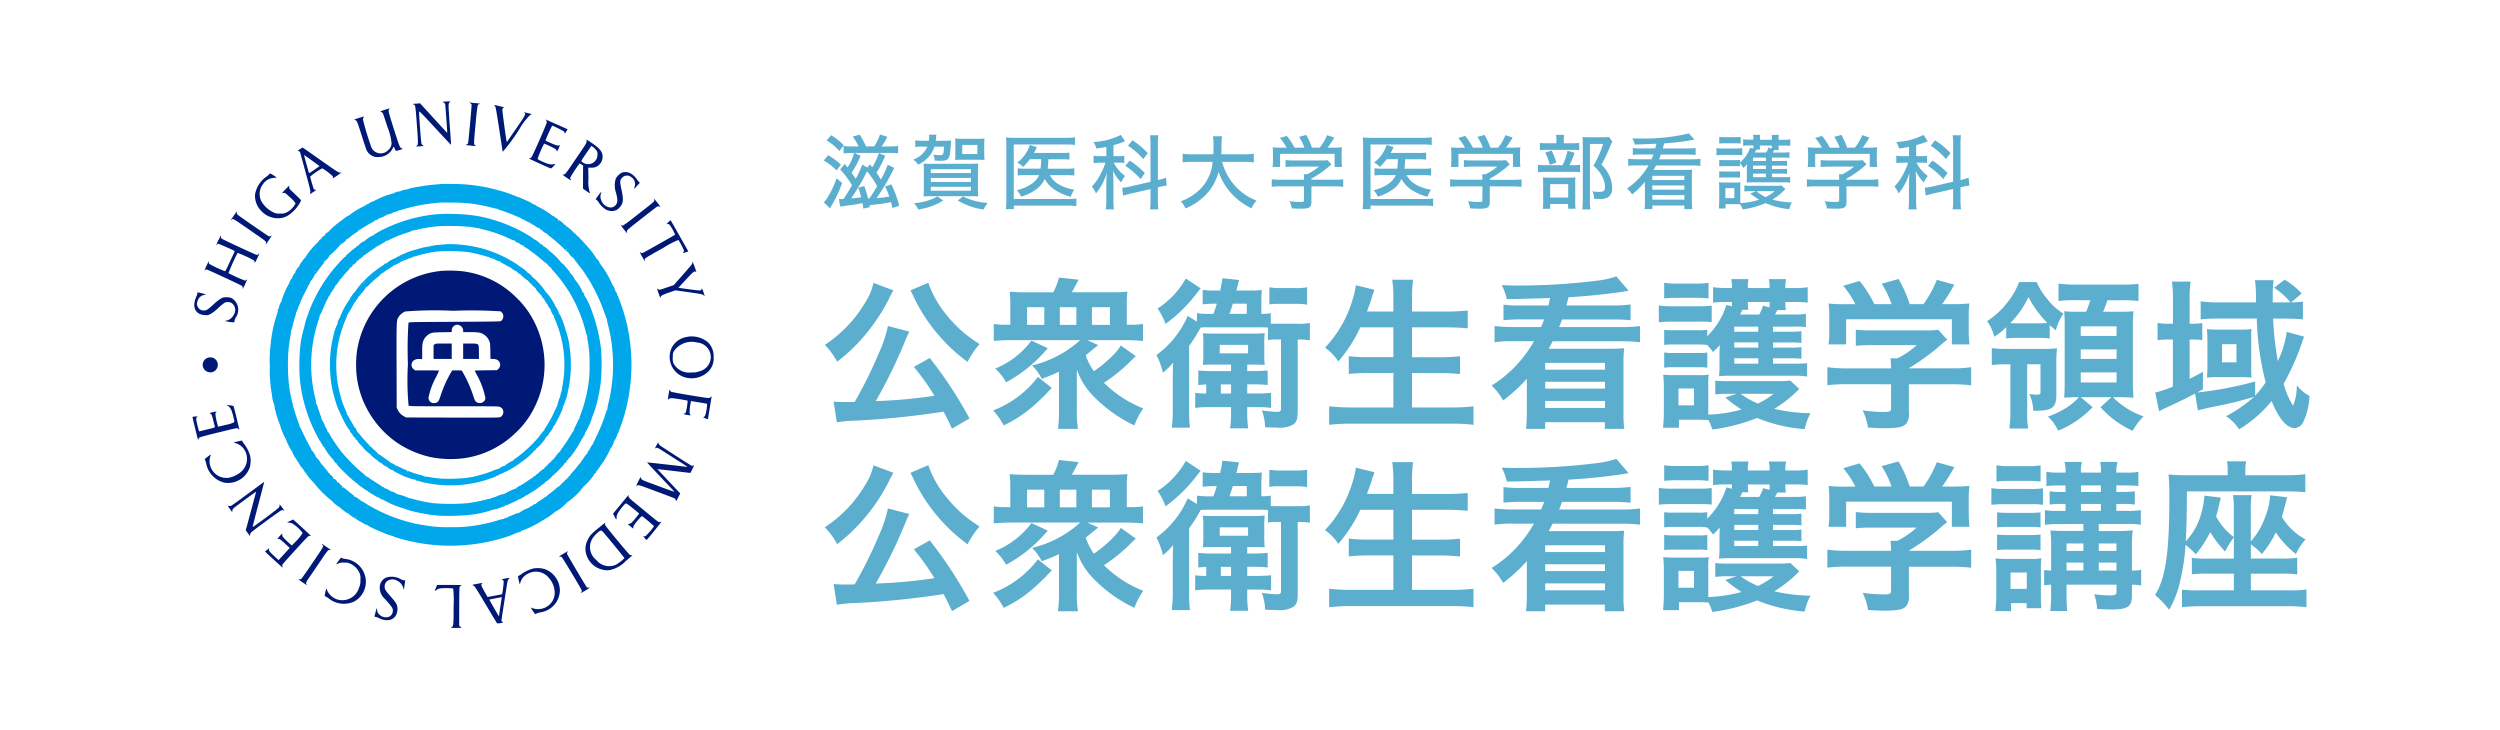<?xml version="1.0" encoding="UTF-8"?>
<svg xmlns="http://www.w3.org/2000/svg" width="246.667" height="72" viewBox="0 0 246.667 72">
  <g id="link02" transform="translate(846 -2386)">
    <rect id="長方形_2250" data-name="長方形 2250" width="246.667" height="72" transform="translate(-846 2386)" fill="#fff"></rect>
    <g id="グループ_3317" data-name="グループ 3317" transform="translate(-926.975 2289.22)">
      <path id="パス_11366" data-name="パス 11366" d="M166.779,106.808l-.171.015.121.075a.273.273,0,0,1,.144.2c.027.156.214,2.768.2,2.783s-.614-.646-1.352-1.452l-1.338-1.463-.17.023a3.142,3.142,0,0,1-.341.024c-.093,0-.171.017-.171.039s.028.039.06.039c.16,0,.18.132.316,2,.138,1.889.136,2.02-.025,2.071-.042.014-.076.036-.076.051a2.828,2.828,0,0,0,.739-.029c.035,0,.017-.028-.044-.062a.367.367,0,0,1-.143-.185c-.044-.136-.254-2.958-.232-3.129.01-.093.2.093,1.569,1.577.857.926,1.565,1.681,1.578,1.681s-.037-.777-.107-1.722-.127-1.868-.128-2.045c0-.293.008-.333.093-.42l.095-.1-.221.007c-.12,0-.3.013-.394.022Z" transform="translate(-41.97)" fill="#001976"></path>
      <path id="パス_11367" data-name="パス 11367" d="M179.3,107.144c0,.013.044.043.095.062a.214.214,0,0,1,.118.126c.023.1-.308,3.705-.351,3.818a.314.314,0,0,1-.151.127c-.066.029-.093.054-.062.056s.275.025.535.052a2.051,2.051,0,0,0,.478.021c0-.014-.036-.036-.08-.046-.16-.041-.16-.14.019-2.055s.2-2.02.374-2.02c.043,0,.07-.015.059-.033a1.411,1.411,0,0,0-.383-.06c-.2-.015-.426-.038-.506-.051s-.146-.013-.146,0Z" transform="translate(-52.008 -0.232)" fill="#001976"></path>
      <path id="パス_11368" data-name="パス 11368" d="M187.187,107.866c0,.024.012.042.027.042.087,0,.153.334.457,2.323.184,1.195.337,2.2.343,2.231a18.026,18.026,0,0,0,1.7-2.335,6.042,6.042,0,0,1,1.016-1.31l.154-.083-.327-.084a2.946,2.946,0,0,0-.4-.079c-.066,0-.066,0,0,.043.164.092.092.236-.664,1.329-.4.584-.81,1.172-.9,1.312l-.172.252-.027-.128c-.095-.463-.436-3.043-.413-3.13a.191.191,0,0,1,.11-.13c.046-.014.073-.033.064-.043a3.868,3.868,0,0,0-.423-.114c-.221-.054-.436-.107-.472-.118s-.068,0-.068.022Z" transform="translate(-57.439 -0.698)" fill="#001976"></path>
      <path id="パス_11369" data-name="パス 11369" d="M149.685,109c-.426.138-.436.145-.324.186a.39.39,0,0,1,.175.136c.032.053.24.663.459,1.36a5.663,5.663,0,0,1,.4,1.537.864.864,0,0,1-.331.739,1.007,1.007,0,0,1-1.638-.229,28.72,28.72,0,0,1-.847-2.775.5.5,0,0,1,.064-.242c.074-.1.129-.112-.551.1-.4.129-.421.139-.307.17a.363.363,0,0,1,.2.16c.043.069.256.694.473,1.387s.431,1.332.476,1.42a1.125,1.125,0,0,0,.553.569.981.981,0,0,0,.545.122,1.582,1.582,0,0,0,1.443-.773,1.306,1.306,0,0,1,.137-.244.483.483,0,0,1,.089.167c.119.283.1.277.491.158.354-.107.358-.109.232-.148-.1-.031-.153-.091-.235-.256-.122-.238-1.033-3.112-1.07-3.374-.018-.128-.008-.186.047-.245.1-.108.043-.1-.482.071Z" transform="translate(-30.791 -1.367)" fill="#001976"></path>
      <path id="パス_11370" data-name="パス 11370" d="M198.905,112.1a.36.36,0,0,1,.067.206c0,.113-.819,2.019-1.367,3.179-.141.3-.241.4-.356.37-.015,0-.025,0-.025.023,0,.034,2.09.981,2.162.981a1.341,1.341,0,0,0,.27-.239c.182-.186.211-.232.133-.209-.356.11-.652.051-1.338-.269-.314-.147-.373-.188-.373-.263a10.115,10.115,0,0,1,.634-1.469,7.534,7.534,0,0,1,1.121.534.3.3,0,0,1,.112.169c0,.039.015.074.031.074a1.794,1.794,0,0,0,.281-.64.042.042,0,0,0-.059.017c-.044.072-.229.041-.545-.091-.571-.238-.8-.35-.8-.391,0-.023.143-.362.316-.751.256-.572.328-.7.381-.684a10.148,10.148,0,0,1,1.121.561.417.417,0,0,1,.056.149c.012.085.029.072.16-.13a1.207,1.207,0,0,0,.136-.234c-.02-.017-2.03-.91-2.112-.941s-.075-.024-.01.05Z" transform="translate(-64.049 -3.458)" fill="#001976"></path>
      <path id="パス_11371" data-name="パス 11371" d="M209.277,117.911c.06.184.008.3-.44.96l-.984,1.452c-.611.9-.717,1.024-.842.992-.168-.042-.09.036.3.3.417.282.505.319.408.17-.054-.082-.056-.109,0-.228a10.376,10.376,0,0,1,.714-1.106l.171-.242.172.105.172.106-.006,1.145,0,1.147.336.233a1.682,1.682,0,0,0,.354.214.377.377,0,0,0-.054-.173,3.816,3.816,0,0,1-.1-1.253l-.023-1.1h.3a1.008,1.008,0,0,0,.5-.091,1.1,1.1,0,0,0,.619-.979c0-.489-.268-.825-1.094-1.385-.423-.287-.519-.338-.5-.265Zm.972,1a.548.548,0,0,1,.115.408.917.917,0,0,1-1.547.717c-.079-.061-.092-.04.7-1.192l.249-.362.181.131a1.465,1.465,0,0,1,.3.3Z" transform="translate(-70.441 -7.311)" fill="#001976"></path>
      <path id="パス_11372" data-name="パス 11372" d="M130.638,120.267a1.069,1.069,0,0,0-.224.17c0,.014.044.037.1.049.068.016.107.065.136.169.023.08.264.959.533,1.956.443,1.622.49,1.824.453,1.957-.051.183-.051.183.336-.082.276-.192.286-.2.17-.2a.172.172,0,0,1-.165-.078,12.5,12.5,0,0,1-.35-1.218,7.615,7.615,0,0,1,1.19-.819,6.071,6.071,0,0,1,1.046.792.324.324,0,0,1,0,.158c-.018.06.07.016.358-.181.209-.142.41-.288.441-.319.053-.051.047-.056-.035-.037-.182.044-.133.077-2.833-1.826-.5-.35-.908-.636-.914-.636s-.111.065-.236.146Zm1.034,1.047c.346.249.687.5.756.549l.127.095-.476.333c-.262.182-.5.341-.523.351s-.066-.043-.089-.133-.134-.486-.249-.9-.2-.748-.193-.748.3.2.647.453Z" transform="translate(-20.048 -8.787)" fill="#001976"></path>
      <path id="パス_11373" data-name="パス 11373" d="M219.1,127.242a1.535,1.535,0,0,0-.631.6,2.29,2.29,0,0,0,.036,1.456c.156.642.153.892-.012,1.108a.637.637,0,0,1-.546.293,1.056,1.056,0,0,1-.917-.724.913.913,0,0,1-.02-.677c.031-.089.042-.158.023-.151a5.6,5.6,0,0,0-.55.739c0,.017.035.043.074.054a.923.923,0,0,1,.239.277,2.215,2.215,0,0,0,.777.728,1.56,1.56,0,0,0,.428.1.963.963,0,0,0,.852-.365c.36-.395.4-.736.174-1.748-.163-.754-.158-.915.032-1.132a.62.62,0,0,1,.529-.25.483.483,0,0,1,.342.112.82.82,0,0,1,.386,1.017.527.527,0,0,0-.044.181,2.077,2.077,0,0,0,.275-.276c.145-.16.273-.3.285-.312s-.024-.056-.077-.1a1.082,1.082,0,0,1-.2-.246,1.893,1.893,0,0,0-.7-.632,1.1,1.1,0,0,0-.762-.045Z" transform="translate(-76.734 -13.445)" fill="#001976"></path>
      <path id="パス_11374" data-name="パス 11374" d="M119.442,127.684a1.413,1.413,0,0,1-.264.239,2.707,2.707,0,0,0-1.159,1.79,2.089,2.089,0,0,0,.619,1.625,2.2,2.2,0,0,0,1.6.715,1.9,1.9,0,0,0,1-.248,3.607,3.607,0,0,0,1.288-1.426c.044-.115.041-.121-.4-.541-.245-.235-.51-.488-.59-.566a.343.343,0,0,1-.145-.291v-.147l-.275.27c-.151.149-.308.317-.35.373l-.076.1.149-.019c.146-.018.162-.009.672.472a2.425,2.425,0,0,1,.508.555,2.055,2.055,0,0,1-.863.883,1.122,1.122,0,0,1-.665.12,1.156,1.156,0,0,1-.761-.17,2.667,2.667,0,0,1-1.077-1.019,1.6,1.6,0,0,1,.142-1.7,1.424,1.424,0,0,1,1.122-.633c.125,0,.227-.014.227-.031a1.915,1.915,0,0,0-.331-.231c-.312-.19-.333-.2-.372-.126Z" transform="translate(-11.879 -13.741)" fill="#001976"></path>
      <path id="パス_11375" data-name="パス 11375" d="M139.2,130.663c-.086.01-.4.035-.687.057s-.74.074-.993.117-.523.084-.6.095a6.85,6.85,0,0,0-1.128.262c0,.02-.013.025-.035.014a1.684,1.684,0,0,0-.641.18c.009.016-.01.021-.041.009-.077-.03-.608.144-.581.19.014.022.006.026-.019.012a5.821,5.821,0,0,0-1.412.494c-.116.052-.265.116-.334.145s-.115.07-.1.09.008.027-.015.013c-.062-.039-.643.24-.61.293.015.023.008.031-.016.017-.056-.035-.327.109-.288.15.016.018.008.02-.019.005a6.888,6.888,0,0,0-1.58.953c.006.022-.006.028-.03.014a1.462,1.462,0,0,0-.418.26c-.206.156-.417.313-.463.346a8.016,8.016,0,0,0-1.15,1.015c.006.021,0,.031-.019.025a.509.509,0,0,0-.175.1c-.11.084-.135.126-.105.163s.023.046-.029.043-.066.016-.056.052,0,.045-.013.031c-.044-.042-.182.043-.151.093.015.023.008.031-.015.016-.052-.031-.137.105-.095.152.015.015.008.019-.015.006-.055-.031-.3.205-.261.257.015.023.009.029-.016.016a7.739,7.739,0,0,0-1.317,1.569.047.047,0,0,1-.024.062c-.028.017-.033.008-.015-.027.062-.113-.141.153-.368.482a1.23,1.23,0,0,0-.207.385c.014.024.006.031-.017.018-.04-.025-.281.321-.281.4a.041.041,0,0,1-.042.039c-.025,0-.032.027-.018.066s.013.054,0,.039a1.54,1.54,0,0,0-.342.6c.014.024.009.032-.013.019-.05-.032-.256.351-.221.409.014.023.008.032-.013.019a7.889,7.889,0,0,0-.8,1.85c.015.023.01.031-.013.017a1.359,1.359,0,0,0-.224.6c.013.021.008.035-.016.035s-.046.044-.06.094-.035.125-.048.162-.012.06.029.037.035-.008-.01.043a13.4,13.4,0,0,0-.71,3.246,12.942,12.942,0,0,0-.08,2.1,14.025,14.025,0,0,0,.214,2.86,3.59,3.59,0,0,0,.265,1.087c.034.039.042.062.016.046-.062-.036-.062-.039.051.4a9.989,9.989,0,0,0,.448,1.4.03.03,0,0,1,.016.045,5.833,5.833,0,0,0,.575,1.374c.021-.014.027,0,.01.023a5.018,5.018,0,0,0,.613,1.222c.02-.013.026,0,.013.019a2.135,2.135,0,0,0,.4.724c.056.062.08.1.051.083s-.041-.015,0,.051c.026.042.061.073.073.064s.027,0,.027.031a3.388,3.388,0,0,0,.567.818c.022-.013.027,0,.012.018s.01.08.053.122a.322.322,0,0,1,.08.112,8.014,8.014,0,0,0,.86,1.03c.024-.006.03,0,.017.023a10.378,10.378,0,0,0,1.769,1.767c.023-.006.033.005.021.024a2.618,2.618,0,0,0,.761.6c.027-.016.036-.013.022.01-.035.057.075.143.138.107.028-.016.039-.014.023,0-.035.038.077.175.144.175a.071.071,0,0,1,.063.031,1.162,1.162,0,0,0,.47.3c.027-.017.033-.011.017.016s.165.178.811.582c.244.153.974.554,1.008.554.015,0,.015-.022,0-.043s-.011-.035.017-.019.036.042.027.057.092.087.224.153a11.19,11.19,0,0,0,1.083.488.328.328,0,0,1,.116.049,6.259,6.259,0,0,0,1.051.381c.059,0,.1.016.09.029s.015.035.05.045a18.047,18.047,0,0,0,10.6.16,10.609,10.609,0,0,0,1.536-.565c-.011-.019,0-.025.036-.013a.2.2,0,0,0,.145-.026.388.388,0,0,1,.191-.069c.022,0,.03-.027.016-.051s-.012-.035.014-.018a9.472,9.472,0,0,0,1.927-.923l.408-.239a6.777,6.777,0,0,0,1.032-.732c-.014-.021,0-.027.018-.012a3.919,3.919,0,0,0,1.113-.879c-.015-.025-.008-.031.021-.014a7.6,7.6,0,0,0,1.62-1.535c-.019-.031-.017-.042.006-.028a5.532,5.532,0,0,0,.866-.937c.177-.214.2-.254.152-.312s-.045-.06.008-.019.077.025.167-.087c.059-.074.1-.152.084-.173s-.007-.034.017-.029.071-.035.109-.094.174-.258.306-.449a8.272,8.272,0,0,0,.966-1.689c-.017-.027-.012-.037.01-.024.051.033.337-.541.3-.6-.015-.027-.015-.038,0-.022a2.246,2.246,0,0,0,.343-.674.335.335,0,0,1,.05-.119,4.165,4.165,0,0,0,.182-.421,17.986,17.986,0,0,0,.763-10.217c-.044-.195-.088-.377-.1-.409a.692.692,0,0,1-.035-.137,15.494,15.494,0,0,0-.572-1.828c-.105-.281-.2-.536-.21-.575s-.037-.056-.061-.043-.028.006-.014-.017c.039-.062-.13-.442-.182-.409-.021.013-.027,0-.01-.023a1.319,1.319,0,0,0-.263-.587c-.024,0-.03-.01-.015-.023a9.345,9.345,0,0,0-1.23-2.092c-.02.013-.027.006-.013-.018a1.076,1.076,0,0,0-.33-.485c-.023.006-.03,0-.017-.025a8.024,8.024,0,0,0-1.049-1.346c-.14-.151-.287-.32-.333-.38s-.1-.095-.125-.081-.03.008-.015-.014c.032-.05-.413-.492-.456-.452-.017.016-.023.011-.012-.013s-.041-.1-.139-.174a1.393,1.393,0,0,1-.194-.174,2.753,2.753,0,0,0-.66-.537c-.022.014-.031.009-.017-.014.033-.054-.076-.141-.134-.105-.028.017-.037.012-.021-.013s-.095-.138-.244-.257c-.256-.208-.345-.262-.3-.18a.041.041,0,0,1-.016.058c-.02.013-.03-.012-.024-.05.015-.075-.177-.253-.274-.253-.027,0-.043-.013-.035-.026.021-.035-.172-.169-.242-.169-.027,0-.044-.006-.035-.015a7.511,7.511,0,0,0-1.5-.924c-.031.019-.037.014-.015-.021s.013-.044-.042-.024c-.038.015-.058.015-.044,0,.035-.035-.292-.21-.339-.181-.02.014-.025.006-.012-.017a2.148,2.148,0,0,0-.548-.3c-.713-.331-.934-.418-.99-.383-.022.014-.031.008-.017-.013s-.172-.117-.323-.148a.633.633,0,0,1-.1-.046,14.334,14.334,0,0,0-1.543-.495,16.575,16.575,0,0,0-4.331-.584c-.557-.009-1.083-.008-1.168,0Zm2.9,1.921a17.182,17.182,0,0,1,2.094.411,2.452,2.452,0,0,0,.561.11c.022-.013.031-.007.017.014s.072.068.216.108a14.329,14.329,0,0,1,1.412.525c.152.068.272.118.272.114a.841.841,0,0,1,.13.058.252.252,0,0,0,.17.04c.023-.015.031-.009.018.014s.03.064.1.093.273.129.456.224a2.6,2.6,0,0,0,.331.157c0-.01.049.022.111.072s.128.075.151.062.029-.006.016.017c-.027.044.115.111.189.089.023-.006.027,0,.008.017s.089.1.229.184c.187.111.265.141.288.107s.037-.035.056,0a.028.028,0,0,1-.025.045c-.028,0-.008.038.042.079a.2.2,0,0,0,.147.057c.031-.013.046-.007.033.014-.031.05.4.363.454.33.026-.016.032-.01.016.018s0,.044.034.044.06.015.06.036a.8.8,0,0,0,.206.186,17.182,17.182,0,0,1,1.409,1.233,2.219,2.219,0,0,0,.461.387c.021-.014.025,0,.008.023-.037.058.438.558.5.522.023-.014.028-.007.011.02a1.565,1.565,0,0,0,.316.465c.186.23.385.482.438.556a.814.814,0,0,0,.146.164c.027.018.042.048.032.067s.009.057.048.084a.23.23,0,0,1,.08.109.814.814,0,0,0,.126.2.757.757,0,0,1,.115.173.608.608,0,0,0,.1.157.694.694,0,0,1,.1.154.546.546,0,0,0,.082.142,17.921,17.921,0,0,1,1.556,3.451c.029.11.067.184.087.172s.027-.008.014.016a3.734,3.734,0,0,0,.131.653,15.983,15.983,0,0,1,.033,7.764,2.505,2.505,0,0,0-.094.542c.013.031.011.045-.005.031a2.282,2.282,0,0,0-.209.525,15.1,15.1,0,0,1-.862,2.124c-.189.393-.345.727-.345.746a.053.053,0,0,1-.031.046,2.339,2.339,0,0,0-.331.563c0,.027-.012.042-.027.034-.035-.021-.16.2-.147.257,0,.027-.01.052-.032.052a1.508,1.508,0,0,0-.268.333c-.126.182-.258.372-.3.422s-.061.109-.046.133.008.03-.015.015-.1.064-.186.177a10.625,10.625,0,0,1-.729.872c-.084.089-.144.18-.139.208s-.019.053-.058.061c-.074.012-.248.208-.23.26,0,.017-.014.027-.04.022s-.044.016-.035.047,0,.044-.018.028c-.039-.038-.179.086-.15.133.012.018,0,.03-.029.025a.032.032,0,0,0-.042.039c.006.027,0,.044-.02.039-.06-.017-.325.243-.294.291.015.024.006.031-.021.014-.066-.041-.142.019-.078.062.045.03.043.035-.008.025a1.6,1.6,0,0,0-.422.3c-.2.17-.467.385-.6.481a2.682,2.682,0,0,0-.331.276c-.053.058-.077.079-.062.044s.014-.044-.044.007c-.042.035-.27.194-.512.352a1.558,1.558,0,0,0-.409.321c.015.018.01.023-.017.006-.058-.033-.411.185-.371.23.017.017.009.02-.018,0-.054-.031-.173.013-.147.054.011.017-.01.029-.049.025s-.064.016-.059.044-.008.041-.028.027a3.743,3.743,0,0,0-.983.508c.017.017.01.019-.017,0a1.577,1.577,0,0,0-.459.15c-.226.1-.426.177-.442.177a.448.448,0,0,0-.125.067.405.405,0,0,1-.133.071c-.128.006-.289.068-.267.1s.006.031-.017.018a3.1,3.1,0,0,0-.618.147,14.537,14.537,0,0,1-1.762.427,12.873,12.873,0,0,1-2.881.238,12.678,12.678,0,0,1-2.685-.2c-.331-.054-.639-.1-.682-.11a.575.575,0,0,1-.136-.033c-.033-.012-.272-.076-.534-.141a15.451,15.451,0,0,1-4.517-1.958c-.09-.06-.165-.1-.165-.083s-.04-.01-.087-.051-.208-.163-.352-.263c-.229-.161-.273-.178-.331-.132s-.06.044-.017-.01,0-.1-.271-.312c-.177-.136-.435-.345-.571-.459-.225-.191-.257-.206-.329-.16s-.077.044-.029-.017.045-.077-.033-.158c-.05-.055-.114-.085-.151-.072s-.05.011-.015-.014.02-.061-.065-.142a.484.484,0,0,0-.185-.119c-.039-.006-.069-.027-.066-.046.011-.066-.07-.172-.111-.147-.024.016-.031.008-.016-.015s-.01-.064-.052-.087-.08-.031-.08-.017-.029,0-.06-.021-.048-.062-.037-.081c.029-.046-.259-.349-.3-.32-.025.015-.031.008-.016-.014.024-.039-.11-.191-.187-.214-.023-.008-.035-.025-.027-.045a1.032,1.032,0,0,0-.2-.273c-.115-.131-.249-.3-.3-.366s-.1-.118-.119-.109-.03-.006-.03-.033a2.687,2.687,0,0,0-.533-.694c-.019.011-.022,0-.008-.022a1.715,1.715,0,0,0-.416-.643c-.021.014-.027,0-.014-.019a.743.743,0,0,0-.132-.3c-.18-.3-.6-1.128-.838-1.645-.09-.2-.175-.346-.193-.329s-.021.01-.006-.017a.558.558,0,0,0-.056-.254,19.183,19.183,0,0,1-.6-1.86,15.026,15.026,0,0,1-.5-4.008,13.67,13.67,0,0,1,.192-2.511c.055-.342.1-.677.105-.745s.012-.115.019-.106a4.772,4.772,0,0,0,.167-.578c.081-.327.195-.73.25-.9a1.086,1.086,0,0,0,.078-.362c-.013-.031-.007-.049.013-.037s.048-.017.064-.068c.041-.136.21-.576.3-.767a1.12,1.12,0,0,0,.086-.258c0-.048.017-.077.035-.067s.031,0,.035-.024a.67.67,0,0,1,.013-.072c.014-.058.57-1.157.611-1.206.022-.027.027-.046.01-.046s0-.031.03-.07c.111-.133.227-.366.2-.409-.015-.027-.013-.033.008-.015a2.088,2.088,0,0,0,.458-.721c-.013-.023-.008-.031.016-.017s.072-.021.109-.08c.118-.183.722-.984.761-1.007s.039-.1-.015-.07c-.035.017-.033.01,0-.029a.171.171,0,0,1,.1-.056.038.038,0,0,0,.038-.048c-.007-.027,0-.043.02-.037.054.017.4-.395.376-.443-.016-.027-.015-.038.006-.024a7.73,7.73,0,0,0,1.154-1.158c-.017-.018-.01-.02.017,0s.327-.2.517-.4c.053-.056.051-.057-.018-.006s-.073.049-.026-.012c.029-.04.066-.061.081-.051a1.092,1.092,0,0,0,.3-.2c.151-.122.425-.325.608-.453a1.492,1.492,0,0,0,.317-.256c-.009-.015.006-.025.033-.025a.451.451,0,0,0,.162-.076,14.7,14.7,0,0,1,1.272-.749c.058-.031.095-.071.082-.093s0-.027.02-.012c.051.031.328-.11.292-.147-.016-.015.006-.015.044,0s.064.014.045-.018,0-.036.039-.019.057.011.037-.025-.017-.042.006-.026c.06.036.522-.17.492-.219-.014-.022-.007-.029.016-.013a.151.151,0,0,0,.108,0c.054-.021.056-.031.014-.06s-.01-.025.06-.008c.085.02.106.014.081-.024s-.014-.04.013-.024a1.422,1.422,0,0,0,.591-.217c0-.021.015-.026.036-.013a1.383,1.383,0,0,0,.564-.207c.04-.033.062-.039.045-.013-.035.061-.049.063.3-.052a16.726,16.726,0,0,1,2.984-.6c.246-.022.519-.048.6-.057s.675-.01,1.3,0a13.683,13.683,0,0,1,1.751.093Zm9.475,4.557a.04.04,0,0,1-.059.015.041.041,0,0,1-.016-.058.043.043,0,0,1,.059-.016.04.04,0,0,1,.016.058Zm.959,1.115c.05.062.047.064-.015.018a.233.233,0,0,1-.066-.068c0-.035.03-.015.081.05Zm-25.7,1.084c-.013.012-.035-.011-.048-.049-.019-.054-.015-.058.023-.02s.039.058.025.07Zm-.848,19.8c0,.009-.029.038-.069.068-.059.047-.061.045-.012-.017s.081-.085.081-.05Zm25.8.513c0,.031-.076.047-.094.019s.007-.031.038-.031.056.006.056.012Zm1.284,1.043c0,.009-.029.039-.068.069-.06.046-.062.045-.014-.017s.082-.085.082-.052Zm-22.261,2.888c0,.031-.077.047-.095.019s.008-.031.039-.031.056.005.056.012Z" transform="translate(-14.685 -15.726)" fill="#00a7eb"></path>
      <path id="パス_11376" data-name="パス 11376" d="M227.02,135.043c.059.13.018.171-.783.8l-1.419,1.11a8.816,8.816,0,0,1-.866.628.191.191,0,0,1-.15-.026c-.03-.025-.067-.039-.077-.029a6.354,6.354,0,0,0,.622.809c.012,0,.008-.051,0-.116-.036-.18-.179-.054,1.99-1.754.451-.354.861-.671.914-.71.105-.075.292-.09.33-.027a.076.076,0,0,0,.061.039,1.884,1.884,0,0,0-.281-.408c-.306-.4-.426-.508-.336-.312Z" transform="translate(-81.503 -18.552)" fill="#001976"></path>
      <path id="パス_11377" data-name="パス 11377" d="M111.38,139.005c-.281.4-.343.529-.182.385.12-.109-.05-.215,2.8,1.763.536.372.6.438.547.577-.072.188.03.081.3-.316s.328-.5.234-.424a.239.239,0,0,1-.306.013c-.2-.105-2.833-1.929-2.986-2.064-.112-.1-.129-.135-.109-.233.013-.067.015-.117.006-.117a5.1,5.1,0,0,0-.31.416Z" transform="translate(-7.334 -20.95)" fill="#001976"></path>
      <path id="パス_11378" data-name="パス 11378" d="M232.049,141.344l-.192.195h.124a.24.24,0,0,1,.215.124,4.474,4.474,0,0,1,.506.929c-.027.026-1.031.6-2.689,1.527-.53.3-.562.31-.662.26l-.136-.068a7.149,7.149,0,0,0,.49.868c.025.026.031.007.015-.055-.046-.195-.116-.147,1.83-1.242a9.41,9.41,0,0,1,1.484-.774,9.033,9.033,0,0,1,.533,1.011.182.182,0,0,1-.041.186c-.039.043-.062.082-.052.089a1.241,1.241,0,0,0,.275-.068l.262-.082-.856-1.517c-.473-.837-.87-1.531-.885-1.547s-.114.056-.221.166Z" transform="translate(-85.118 -22.654)" fill="#001976"></path>
      <path id="パス_11379" data-name="パス 11379" d="M104.793,146a2.589,2.589,0,0,0-.2.5c.007.022.035,0,.059-.046a.164.164,0,0,1,.132-.087c.071,0,1.554.659,1.613.716a3.629,3.629,0,0,1-.194.458c-.114.242-.322.683-.459.98a3.337,3.337,0,0,1-.294.556,11.586,11.586,0,0,1-1.549-.72.186.186,0,0,1-.052-.17c.01-.058.008-.107,0-.107a5.412,5.412,0,0,0-.425.914c.01.011.043-.008.069-.039a.182.182,0,0,1,.127-.058c.077,0,3.2,1.447,3.451,1.6.108.066.126.095.11.192-.01.063,0,.115.008.115a3.12,3.12,0,0,0,.244-.467c.2-.429.236-.561.107-.4a.174.174,0,0,1-.176.042,16.145,16.145,0,0,1-1.58-.719,21.879,21.879,0,0,1,.9-2,12.3,12.3,0,0,1,1.606.738.32.32,0,0,1,.077.182c.012.109.039.068.236-.341.239-.494.271-.593.144-.459a.278.278,0,0,1-.166.085c-.083,0-3.27-1.475-3.453-1.6a.186.186,0,0,1-.085-.185c0-.07,0-.124-.012-.124a4.589,4.589,0,0,0-.23.455Z" transform="translate(-2.266 -25.531)" fill="#001976"></path>
      <path id="パス_11380" data-name="パス 11380" d="M237.731,153.27c0,.119-.015.141-1,1.258l-.829.942-.692.238c-.619.214-.7.234-.8.194-.059-.027-.107-.062-.107-.08a.031.031,0,0,0-.035-.033,1.825,1.825,0,0,0,.127.468c.152.439.22.561.22.4,0-.136.176-.232.813-.451l.639-.219,1.249.176c1.346.19,1.482.22,1.552.333.1.162.093.055-.02-.287s-.186-.492-.186-.366a.192.192,0,0,1-.087.123c-.079.051-.2.043-1.139-.081-.581-.077-1.057-.145-1.065-.152s.324-.372.735-.811c.752-.8.844-.875.965-.757.026.028.052.041.058.032a5.857,5.857,0,0,0-.366-1.012c-.02,0-.037.039-.037.089Z" transform="translate(-88.448 -30.56)" fill="#001976"></path>
      <path id="パス_11381" data-name="パス 11381" d="M100.781,162.031a1.011,1.011,0,0,1-.116.375c-.457,1.012-.1,1.771.848,1.815a.829.829,0,0,0,.549-.1,4.119,4.119,0,0,0,.762-.591,6.814,6.814,0,0,1,.643-.535.856.856,0,0,1,.626,0,.832.832,0,0,1,.3,1.142,1.1,1.1,0,0,1-.794.639c-.057,0-.1.013-.1.03a3.633,3.633,0,0,0,.833.126c.086,0,.1-.018.1-.112a1.1,1.1,0,0,1,.117-.34,1.332,1.332,0,0,0-.366-1.913.924.924,0,0,0-.531-.1.854.854,0,0,0-.573.13,4.476,4.476,0,0,0-.679.537c-.576.536-.727.634-.985.633a.631.631,0,0,1-.595-.349.638.638,0,0,1-.027-.58.826.826,0,0,1,.68-.611c.207-.033.159-.06-.3-.167-.423-.1-.42-.1-.389-.022Z" transform="translate(-0.324 -36.352)" fill="#001976"></path>
      <path id="パス_11382" data-name="パス 11382" d="M239.41,174.808a2,2,0,0,0-1.3.961,2.1,2.1,0,0,0,1.416,3.034,2.347,2.347,0,0,0,2.2-.661,1.79,1.79,0,0,0,.48-1.354,1.95,1.95,0,0,0-.533-1.459,2.492,2.492,0,0,0-2.262-.52Zm1.176.523a1.451,1.451,0,0,1,1.336,1.53,1.475,1.475,0,0,1-1.142,1.316,1.834,1.834,0,0,1-.756.105,1.763,1.763,0,0,1-1.753-.848,1.139,1.139,0,0,1-.095-.624c0-.4.008-.441.114-.633a2.126,2.126,0,0,1,2.3-.846Z" transform="translate(-90.818 -44.753)" fill="#001976"></path>
      <path id="パス_11383" data-name="パス 11383" d="M103.326,180.85a.74.74,0,0,0-.4.832.761.761,0,0,0,.992.532.75.75,0,0,0,0-1.4.864.864,0,0,0-.595.035Z" transform="translate(-1.933 -48.736)" fill="#001976"></path>
      <path id="パス_11384" data-name="パス 11384" d="M237.492,190.2c-.032.131-.14.84-.138.9,0,.031.021.024.053-.019.111-.149.271-.153,1.093-.022.426.069.789.135.806.148a6.381,6.381,0,0,1-.17,1.1c-.026.107-.063.151-.133.169-.17.042-.1.079.256.139s.4.047.292-.047c-.078-.066-.075-.4.006-.906.035-.218.068-.4.074-.409s1.559.237,1.59.266a4.279,4.279,0,0,1-.155,1.05c-.054.178-.169.3-.227.245-.013-.015-.023-.008-.023.015a1.42,1.42,0,0,0,.486.2c.005-.007.084-.475.174-1.043s.174-1.075.187-1.128l.02-.1-.1.094a.335.335,0,0,1-.269.089c-.31-.007-3.547-.554-3.64-.616a.333.333,0,0,1-.122-.143c-.034-.085-.034-.085-.057.012Z" transform="translate(-90.48 -54.894)" fill="#001976"></path>
      <path id="パス_11385" data-name="パス 11385" d="M103.361,194.5a.042.042,0,0,0,.04.043c.089,0,.307.249.4.456a5.213,5.213,0,0,1,.207.683c.108.456.108.458.033.531a2.9,2.9,0,0,1-.756.236c-.374.089-.71.17-.744.18-.051.014-.086-.084-.185-.516-.143-.615-.157-.844-.056-.9.141-.08.008-.092-.269-.025-.382.091-.43.119-.3.169s.162.158.328.823c.054.226.109.438.12.474.015.054-.1.093-.732.245-.412.1-.772.187-.8.2s-.085-.156-.162-.479c-.176-.743-.184-.8-.089-.9s.079-.109-.2-.09c-.16.012-.226.032-.226.07,0,.064.5,2.111.533,2.2.019.044.031.035.048-.035a.336.336,0,0,1,.12-.165c.056-.041.79-.238,1.771-.478,2.074-.506,1.92-.479,2.058-.37.1.079.108.081.087.013-.01-.041-.137-.557-.279-1.145s-.275-1.089-.294-1.113a.612.612,0,0,0-.257-.07c-.121-.016-.262-.038-.311-.049s-.09,0-.09.021Z" transform="translate(0 -57.755)" fill="#001976"></path>
      <path id="パス_11386" data-name="パス 11386" d="M106.721,204.926a1.3,1.3,0,0,0-.339.108c0,.015.068.04.144.054a1.518,1.518,0,0,1,.94.745,1.7,1.7,0,0,1-.461,2.148,2.687,2.687,0,0,1-1.1.515,1.652,1.652,0,0,1-1.879-1.224,1.55,1.55,0,0,1,.03-.9c.034-.066.053-.131.042-.143a1.185,1.185,0,0,0-.329.213c-.273.21-.3.244-.254.3a1.1,1.1,0,0,1,.118.311A2.409,2.409,0,0,0,105.488,209a2.287,2.287,0,0,0,2.454-1.519,2.563,2.563,0,0,0,.04-1.128,3.5,3.5,0,0,0-.559-1.129,1.6,1.6,0,0,1-.223-.343c0-.061-.058-.056-.479.045Z" transform="translate(-2.321 -64.585)" fill="#001976"></path>
      <path id="パス_11387" data-name="パス 11387" d="M230.217,205.637a1.586,1.586,0,0,0-.141.322.37.37,0,0,0,.1-.048c.1-.062.2-.011,1.069.553.345.222.911.585,1.267.808s.668.432.7.463c.052.051.043.054-.077.035-.306-.052-3.826-.448-3.841-.433s.595.659,1.344,1.45,1.355,1.441,1.349,1.448-.516-.174-1.135-.4-1.285-.478-1.484-.55c-.545-.2-.66-.267-.688-.43-.008-.039-.015-.08-.019-.089a3.544,3.544,0,0,0-.217.389c-.206.4-.266.575-.165.475s.279-.044,1.057.245l1.7.632c.5.187.947.36.987.384a.287.287,0,0,1,.1.175c.029.131.031.129.232-.268l.206-.4-1.129-1.2c-.621-.657-1.124-1.2-1.119-1.2s.736.08,1.623.184l1.623.194c.006,0,.1-.175.2-.389a1.236,1.236,0,0,0,.159-.389.073.073,0,0,0-.06.039c-.047.075-.16.041-.433-.128-.844-.525-2.809-1.8-2.883-1.866a.516.516,0,0,1-.123-.2c-.032-.116-.036-.112-.195.2Z" transform="translate(-84.468 -64.93)" fill="#001976"></path>
      <path id="パス_11388" data-name="パス 11388" d="M112.176,217.908c-.879.652-1.636,1.193-1.686,1.2a.569.569,0,0,1-.205,0c-.132-.024-.137-.035.141.351l.194.268.012-.14a.354.354,0,0,1,.117-.238c.155-.145,2.226-1.669,2.226-1.638,0,.015-.229.878-.51,1.92l-.51,1.894.209.28.207.28.012-.132a.394.394,0,0,1,.137-.252c.206-.2,2.831-2.115,2.951-2.156a.229.229,0,0,1,.193.008c.046.025.088.04.094.033a3.641,3.641,0,0,0-.455-.618c-.015,0-.021.04-.012.087a.294.294,0,0,1-.051.2c-.075.121-2.59,1.989-2.607,1.938-.007-.017.251-1.026.572-2.243s.579-2.215.576-2.219-.723.525-1.6,1.178Z" transform="translate(-6.733 -72.415)" fill="#001976"></path>
      <path id="パス_11389" data-name="パス 11389" d="M222.653,221.011l-.76.917-.378.46.141.289a1.068,1.068,0,0,0,.174.29c.016,0,.03-.085.03-.194,0-.254.108-.465.483-.935.36-.451.41-.49.536-.42s1.2.936,1.2.97a6,6,0,0,1-.387.5c-.373.451-.425.492-.663.519-.081.009-.06.037.185.234a3.04,3.04,0,0,0,.3.224c.012,0,.012-.046,0-.1-.017-.069.014-.145.1-.278a5.479,5.479,0,0,1,.742-.863,13.946,13.946,0,0,1,1.2,1.008,6.391,6.391,0,0,1-.832.967.227.227,0,0,1-.161.026c-.1-.038-.072.018.094.209.135.155.158.169.209.116.144-.143,1.429-1.734,1.429-1.766s-.02-.019-.047.008c-.071.071-.2.054-.351-.048-.074-.051-.525-.413-1-.806s-1.065-.877-1.307-1.075c-.483-.395-.581-.508-.543-.628.015-.046.016-.082.007-.082a6,6,0,0,0-.4.457Z" transform="translate(-80.048 -74.933)" fill="#001976"></path>
      <path id="パス_11390" data-name="パス 11390" d="M123.376,227.77l-.293.141.194.029a1.513,1.513,0,0,1,.3.07,3.631,3.631,0,0,1,1.048.952,5.059,5.059,0,0,1-.839.993l-.232.245-.389-.357c-.475-.438-.574-.566-.552-.709.008-.058,0-.105-.012-.105a2.843,2.843,0,0,0-.467.518c0,.017.035.019.077.006.124-.039.249.053.887.652l.249.234-.113.122c-.061.068-.31.339-.548.6l-.436.477-.409-.374c-.455-.416-.573-.572-.538-.712.023-.086.019-.089-.052-.04-.043.029-.139.107-.209.167l-.13.11.273.258c.454.432,1.447,1.33,1.466,1.33s0-.051-.021-.114a.207.207,0,0,1,.033-.228c.091-.141,2.307-2.572,2.475-2.712.091-.075.146-.1.217-.079.091.021.095.018.045-.043-.068-.081-1.7-1.574-1.718-1.571,0,0-.143.066-.3.142Z" transform="translate(-13.787 -79.592)" fill="#001976"></path>
      <path id="パス_11391" data-name="パス 11391" d="M214.883,229.012c-.81.67-.911.779-1.11,1.182a1.869,1.869,0,0,0-.153,1.529A2.165,2.165,0,0,0,215.3,233.2a1.422,1.422,0,0,0,.619.018,3.011,3.011,0,0,0,1.578-.884c.353-.293.646-.544.653-.56s-.029-.021-.079-.012a.256.256,0,0,1-.207-.081c-.161-.133-2.276-2.684-2.363-2.848-.056-.105-.062-.148-.027-.212.022-.043.027-.078.012-.077s-.285.211-.6.47Zm.327.4c.172.157,2.17,2.6,2.158,2.635a4.428,4.428,0,0,1-.831.644,1.624,1.624,0,0,1-1.945-.469,1.6,1.6,0,0,1-.443-2c.173-.354.729-.9.918-.9a.335.335,0,0,1,.143.09Z" transform="translate(-74.783 -80.194)" fill="#001976"></path>
      <path id="パス_11392" data-name="パス 11392" d="M132.89,234.737a.246.246,0,0,0,.062.1c.117.131.176.032-1.34,2.254-.371.545-.714,1.025-.757,1.064a.2.2,0,0,1-.194.048c-.062-.013-.1-.01-.092.009a7.686,7.686,0,0,0,.842.571.379.379,0,0,0-.056-.109c-.077-.117-.039-.2.432-.873.21-.3.646-.942.966-1.416.7-1.042.757-1.1.914-1.073a.285.285,0,0,0,.117.011c0-.012-.732-.515-.847-.584-.027-.015-.046-.015-.046,0Z" transform="translate(-20.148 -84.267)" fill="#001976"></path>
      <path id="パス_11393" data-name="パス 11393" d="M206.329,237.054a3.685,3.685,0,0,0-.438.283c0,.013.042.015.095.006a.216.216,0,0,1,.182.056c.087.077,1.884,3.068,1.952,3.246a.147.147,0,0,1-.031.189c-.039.044-.064.089-.052.1a6.561,6.561,0,0,0,.887-.526c0-.013-.06-.015-.132-.008a.165.165,0,0,1-.2-.094c-.252-.38-1.89-3.155-1.909-3.233a.174.174,0,0,1,.046-.169c.039-.043.06-.083.052-.091a2.942,2.942,0,0,0-.451.242Z" transform="translate(-69.758 -85.641)" fill="#001976"></path>
      <path id="パス_11394" data-name="パス 11394" d="M139.533,238.994a1.988,1.988,0,0,0-.223.348.53.53,0,0,0,.185-.073,1.012,1.012,0,0,1,.578-.09,1.092,1.092,0,0,1,.672.129,1.791,1.791,0,0,1,.817.814,1.194,1.194,0,0,1,.124.731,1.573,1.573,0,0,1-.129.79,1.724,1.724,0,0,1-2.115,1.177,1.676,1.676,0,0,1-1.034-.9.538.538,0,0,0-.09-.19,4.661,4.661,0,0,0-.152.731.052.052,0,0,0,.056.047,1.2,1.2,0,0,1,.3.171A2.4,2.4,0,0,0,141.1,243a2.233,2.233,0,0,0,1.128-1.976,2.286,2.286,0,0,0-2.1-2.22.869.869,0,0,1-.3-.1c-.04-.039-.1.016-.291.285Z" transform="translate(-25.153 -86.883)" fill="#001976"></path>
      <path id="パス_11395" data-name="パス 11395" d="M195.511,241.728a3.563,3.563,0,0,0-1.105.525,1.645,1.645,0,0,1-.331.2.049.049,0,0,0-.045.051,6.167,6.167,0,0,0,.167.751c.013.013.043-.051.068-.145a1.39,1.39,0,0,1,.8-.9,1.618,1.618,0,0,1,1.947.368,2.264,2.264,0,0,1,.638,1.482,1.573,1.573,0,0,1-.5,1.217,1.655,1.655,0,0,1-1.728.346c-.058-.03-.112-.044-.124-.035a4.554,4.554,0,0,0,.43.632c.006.008.039-.006.066-.029a2.189,2.189,0,0,1,.438-.142,2.232,2.232,0,0,0,1.931-2.142,2.264,2.264,0,0,0-1.487-2.123,2.507,2.507,0,0,0-1.164-.058Z" transform="translate(-61.946 -88.85)" fill="#001976"></path>
      <path id="パス_11396" data-name="パス 11396" d="M153.742,244.228a1.06,1.06,0,0,0-.662,1.051,1.461,1.461,0,0,0,.514,1.074c.734.824.815.956.769,1.237a.619.619,0,0,1-.63.569.909.909,0,0,1-.7-.277.641.641,0,0,1-.213-.49c0-.217-.062-.113-.155.26-.046.183-.092.361-.1.4s0,.068.09.068a1.3,1.3,0,0,1,.381.137c.953.475,1.79.046,1.79-.914,0-.395-.109-.6-.631-1.192-.537-.6-.632-.756-.632-1a.676.676,0,0,1,.244-.561.9.9,0,0,1,1-.033,1.111,1.111,0,0,1,.606.774c.013.062.032.1.043.093s.133-.836.133-.914c0-.01-.038-.006-.084.006a.71.71,0,0,1-.341-.109,1.8,1.8,0,0,0-1.42-.178Z" transform="translate(-34.635 -90.474)" fill="#001976"></path>
      <path id="パス_11397" data-name="パス 11397" d="M184.115,244.59a1.452,1.452,0,0,0-.337.082c0,.012.041.04.087.061a.173.173,0,0,1,.1.163,10.923,10.923,0,0,1-.158,1.243c-.005,0-.327.066-.721.138l-.713.133-.308-.545a3.811,3.811,0,0,1-.31-.621.26.26,0,0,1,.062-.146c.082-.09.085-.09-.432.005-.565.1-.565.1-.4.185.137.07.18.137,1.716,2.714.294.494.557.926.587.964.047.065.073.066.323.024a2.233,2.233,0,0,0,.287-.06c.01-.008-.021-.041-.068-.073a.207.207,0,0,1-.086-.139c0-.094.576-3.8.605-3.9a.712.712,0,0,1,.12-.186c.11-.132.119-.131-.349-.046Zm-.352,1.945c-.029.137-.258,1.677-.258,1.732,0,.028-.013.029-.038,0-.052-.055-.932-1.587-.919-1.6s1.113-.23,1.206-.241c.016,0,.02.047.009.105Z" transform="translate(-53.29 -90.725)" fill="#001976"></path>
      <path id="パス_11398" data-name="パス 11398" d="M170.182,246.635c-.019.048-.071.173-.116.275-.114.26-.1.282.062.151a1.038,1.038,0,0,1,.3-.159,5.24,5.24,0,0,1,1.373,0,10.913,10.913,0,0,1,.044,1.762c0,1.818-.014,1.951-.18,2.024-.051.022-.089.052-.089.068a2.4,2.4,0,0,0,.529.029h.529l-.12-.112-.121-.112.005-1.844c0-1.011.015-1.886.031-1.94a.225.225,0,0,1,.113-.136c.046-.021.085-.052.085-.068s-.54-.029-1.206-.029h-1.206l-.035.087Z" transform="translate(-46.113 -92.053)" fill="#001976"></path>
      <path id="パス_11399" data-name="パス 11399" d="M144.423,139.338a14.944,14.944,0,0,0-6.024,1.882c-.187.1-.261.166-.152.126.043-.016.06-.01.044.014s-.062.029-.1.017-.072-.013-.052.017.008.035-.023.023a3.258,3.258,0,0,0-.86.567c.008.023,0,.029-.027.014a1.307,1.307,0,0,0-.525.375c.012.018,0,.031-.027.025s-.048.014-.043.041-.01.039-.033.025c-.054-.035-.2.1-.165.15.015.023.005.028-.021.011s-.265.148-.624.476c-.055.051-.16.139-.229.192s-.119.122-.109.151-.011.073-.046.1c-.061.046-.063.044-.015-.018.03-.039.038-.069.018-.069a15.117,15.117,0,0,0-1.941,2.27c-.083.124-.2.3-.251.377a15.5,15.5,0,0,0-.873,1.538,12.534,12.534,0,0,0-.656,1.56.5.5,0,0,1-.056.156,5.726,5.726,0,0,0-.308,1.075c.01.039,0,.061-.014.05a10.574,10.574,0,0,0-.416,2.159,19.33,19.33,0,0,0-.017,2.958,14.971,14.971,0,0,0,1.594,5.41c.362.7.414.785.455.749.017-.016.02-.009.008.014a.187.187,0,0,0,.042.137,2.879,2.879,0,0,1,.152.249c.048.085.1.152.123.147s.035.015.031.046a5.827,5.827,0,0,0,.921,1.232c.027-.008.035,0,.018.014-.041.042.2.338.25.306.023-.015.031-.008.019.012-.029.05.174.289.676.79a15.707,15.707,0,0,0,1.243,1.12.9.9,0,0,1,.153.124,3.443,3.443,0,0,0,.323.25c.111.076.3.211.418.3a.621.621,0,0,0,.264.137c.029-.011.041,0,.029.014-.027.043.082.116.688.467a1.649,1.649,0,0,0,.466.215c.022-.014.034-.009.02.012-.031.051.234.179.293.143.027-.016.031-.008.012.023s-.014.045.033.028.06-.006.055.016a8.739,8.739,0,0,0,1.912.8c.021-.012.041-.008.047.014a7.8,7.8,0,0,0,1.475.411.255.255,0,0,1,.1.03,16.2,16.2,0,0,0,1.837.267,19.475,19.475,0,0,0,3.16-.08,9.736,9.736,0,0,0,2.125-.469c-.012-.017.01-.024.049-.013a3.466,3.466,0,0,0,.653-.179c.323-.11.588-.2.594-.2s0-.015-.011-.039,0-.03.03-.017a.782.782,0,0,0,.309-.1,1.743,1.743,0,0,1,.3-.119c.027,0,.035-.017.019-.045s-.01-.035.015-.018c.048.03.32-.088.32-.139,0-.022.016-.026.039-.012.051.031.2-.057.174-.1-.012-.018,0-.024.037-.013a2.676,2.676,0,0,0,.811-.431c.017-.032.051-.047.071-.034.051.03.392-.2.355-.238-.015-.019-.01-.021.019-.006a.455.455,0,0,0,.232-.1,10.1,10.1,0,0,0,.922-.674c.039-.043.073-.07.077-.059.012.035.294-.2.286-.241-.005-.021.024-.044.065-.052a.577.577,0,0,0,.192-.122c.342-.3.448-.416.428-.451s0-.027.019-.014c.054.034.217-.116.184-.17-.015-.023,0-.029.031-.017.047.019.24-.17.818-.8.086-.093.136-.178.12-.2s-.012-.036.011-.021c.052.031.252-.18.237-.25-.006-.027.007-.051.027-.052.08-.006.142-.069.122-.123-.012-.031,0-.051.024-.045s.11-.076.2-.185a10.389,10.389,0,0,0,1.131-1.778c-.008-.021,0-.027.024-.014.044.028.129-.166.1-.22-.013-.023-.009-.032.012-.019.05.031.18-.232.144-.292-.015-.023-.009-.031.013-.018a6.379,6.379,0,0,0,.686-1.5c0-.058.019-.1.034-.088a10.333,10.333,0,0,0,.46-1.422,17.616,17.616,0,0,0,.358-1.911,19.536,19.536,0,0,0,.039-3.269,15.849,15.849,0,0,0-.989-4.028,6.571,6.571,0,0,0-.665-1.354c-.021.014-.027,0-.013-.019.038-.062-.086-.288-.139-.256-.025.016-.032.007-.015-.021a4.1,4.1,0,0,0-.775-1.257c-.019.016-.021.008-.006-.018a1.524,1.524,0,0,0-.42-.584c-.022,0-.037-.017-.031-.044a.651.651,0,0,0-.155-.254c-.091-.108-.2-.244-.246-.3-.218-.267-.379-.425-.416-.4s-.03.006-.014-.02a7.2,7.2,0,0,0-1.251-1.232c-.031.013-.045.007-.033-.015.03-.048-.4-.394-.461-.37a.066.066,0,0,1-.08-.02c-.015-.025,0-.03.045-.014.062.025.064.02.015-.041a.111.111,0,0,0-.111-.047c-.03.013-.042.007-.031-.013.031-.051-.085-.132-.14-.1-.027.018-.035.012-.02-.013a2.464,2.464,0,0,0-.8-.567c-.027.015-.035.013-.017-.005.035-.037.006-.058-.473-.35a15.2,15.2,0,0,0-4-1.65,11.747,11.747,0,0,0-1.386-.273.253.253,0,0,1-.106-.016,20.371,20.371,0,0,0-3.425-.1Zm3.056,1.221c.255.036.6.089.752.119s.3.052.312.05a.272.272,0,0,1,.084.019c.031.014.24.07.466.126a13.789,13.789,0,0,1,2.542.909,1.589,1.589,0,0,0,.484.173c.054-.017.057-.014.014.017s-.019.057.109.122a.355.355,0,0,0,.206.057c.03-.018.034-.012.013.024s-.013.043.035.025.056-.009.043.014c-.025.041.268.207.381.215a.166.166,0,0,1,.1.037c.016.018,0,.021-.041.008s-.068-.016-.068-.008a1.673,1.673,0,0,0,.31.193,18.823,18.823,0,0,1,1.628,1.253,2.089,2.089,0,0,0,.45.338c.021-.016.027-.008.013.014-.029.047.059.142.1.11.017-.012.019-.011.006.007-.029.039.146.205.189.179.023-.014.03-.009.015.015-.031.05.066.138.11.1.015-.016.017,0,0,.023a.076.076,0,0,0,.025.1,12.889,12.889,0,0,1,1.433,1.818c.133.2.254.38.267.39a.877.877,0,0,1,.091.156c.039.075.138.257.224.409a14,14,0,0,1,1.306,3.327,2.342,2.342,0,0,0,.169.521c.04.046.043.063.011.042s-.048-.008-.03.081a12.2,12.2,0,0,1,.235,2.7,10.753,10.753,0,0,1-.09,1.693,13.962,13.962,0,0,1-.751,3.049,3.287,3.287,0,0,0-.162.5c0,.047-.016.076-.03.068s-.048.041-.077.11-.152.335-.275.589a2.017,2.017,0,0,0-.2.5c.014.023.01.031-.013.017s-.081.058-.133.159a16.378,16.378,0,0,1-1.051,1.6c-.061.074-.1.147-.088.166s.006.029-.016.023a2.939,2.939,0,0,0-.57.676c.013.018,0,.03-.028.025a.046.046,0,0,0-.051.048c0,.032-.019.059-.041.059a8.329,8.329,0,0,0-.963.964c.006.019,0,.024-.023.01s-.077.016-.128.061-.169.144-.258.218-.154.155-.14.176.007.029-.022.012c-.058-.036-.206.09-.171.146.014.024.008.029-.015.014-.051-.031-.335.161-.3.207a.05.05,0,0,1-.024.062c-.026.017-.034.011-.017-.016.048-.08-.008-.05-.307.161s-.878.584-.915.591c-.1.019-.346.186-.325.222s.008.032-.013.018a6.164,6.164,0,0,0-1.227.577c.016.017,0,.017-.023,0a2.783,2.783,0,0,0-.786.259c-.054.024-.107.045-.116.047s-.11.029-.223.057-.2.066-.18.091.009.031-.02.014a1.362,1.362,0,0,0-.41.073,15.234,15.234,0,0,1-1.813.358,20.1,20.1,0,0,1-3.464,0,15.721,15.721,0,0,1-1.81-.363c-.195-.054-.385-.1-.428-.109a.747.747,0,0,1-.176-.054,6.677,6.677,0,0,0-1.141-.372c-.026.015-.035.013-.018,0,.039-.043-.511-.3-.569-.265-.023.014-.031.012-.018,0a1.485,1.485,0,0,0-.6-.311c-.021.014-.029.007-.016-.016s-.124-.113-.162-.09a.26.26,0,0,1-.075-.058c-.039-.034-.295-.2-.574-.376s-.608-.389-.732-.484-.242-.161-.264-.147-.033.008-.027-.015a1.775,1.775,0,0,0-.36-.336,15.774,15.774,0,0,1-1.977-1.984c-.05-.066-.078-.093-.063-.062s.012.044-.017.027-.037-.041-.027-.056-.045-.107-.119-.2a13.512,13.512,0,0,1-1.063-1.6c-.053-.1-.114-.172-.137-.16s-.029.01-.014-.008a1.2,1.2,0,0,0-.2-.448.1.1,0,0,1-.032-.057,3.413,3.413,0,0,0-.381-.769c-.018.018-.02.01,0-.017a.587.587,0,0,0-.057-.254c-.044-.112-.165-.457-.267-.76a2.266,2.266,0,0,0-.211-.528c-.016.017-.017,0,0-.033a1.69,1.69,0,0,0-.072-.445,13.813,13.813,0,0,1,.283-7.581,3.171,3.171,0,0,0,.17-.623c-.013-.023-.01-.03.008-.014a1.586,1.586,0,0,0,.234-.447c.11-.261.248-.569.3-.68a.624.624,0,0,0,.089-.253c-.007-.027,0-.036,0-.017s.06-.038.112-.127.084-.179.069-.2-.012-.035.023-.015.045.015.024-.041c-.014-.04-.014-.059,0-.044.037.036.252-.326.223-.374-.014-.024-.009-.03.014-.015s.081-.051.13-.14a1.832,1.832,0,0,1,.165-.25c.046-.051.066-.1.048-.132s-.014-.037.02-.016.043.012.026-.035-.012-.057.006-.046a3.1,3.1,0,0,0,.524-.7c0-.028.015-.044.032-.034s.055-.017.083-.056a8.128,8.128,0,0,1,.606-.711c.138-.144.237-.278.225-.3a.053.053,0,0,1,.021-.067c.026-.016.033-.008.016.019-.054.089.027.043.158-.089s.173-.207.082-.152c-.033.02-.031.009.007-.038.057-.07.1-.09.063-.027-.014.023-.01.039.011.039.058,0,.362-.335.331-.366s-.015-.027.008-.019c.062.019.254-.126.227-.171-.015-.024-.01-.03.013-.016s.082-.018.132-.065a2.438,2.438,0,0,1,.221-.176c.07-.051.116-.109.1-.132s-.009-.03.015-.017a.937.937,0,0,0,.326-.192c.159-.12.436-.314.619-.434a3.411,3.411,0,0,0,.381-.279c.037-.043.043-.044.022,0s.012.029.085-.023.254-.155.42-.246c.222-.122.291-.178.254-.2s-.03-.029.025-.014a1.09,1.09,0,0,0,.432-.151,12.471,12.471,0,0,1,1.666-.666,2.22,2.22,0,0,0,.564-.227c-.031-.014-.017-.014.03,0a1.74,1.74,0,0,0,.467-.081c.21-.055.436-.108.5-.118s.284-.046.487-.081a11.688,11.688,0,0,1,2.432-.152,13.873,13.873,0,0,1,1.557.077Zm8.192,23.255a.039.039,0,0,1-.042.039c-.024,0-.03-.016-.017-.039s.03-.039.042-.039.017.015.017.039Zm-.313.312a.038.038,0,0,1-.04.039c-.023,0-.031-.016-.017-.039s.03-.039.04-.039.017.015.017.039Z" transform="translate(-20.318 -21.424)" fill="#00a7eb"></path>
      <path id="パス_11400" data-name="パス 11400" d="M150.805,148.105a7.337,7.337,0,0,0-1.405.2c-.007.019-.035.023-.066.012a5.592,5.592,0,0,0-1.2.3c.012.017,0,.021-.035.01a.3.3,0,0,0-.167.025,1.12,1.12,0,0,1-.191.062,11.406,11.406,0,0,0-1.127.453c-.1.049-.164.1-.147.122s.01.022-.017.006c-.066-.037-.256.045-.223.1.016.027.01.036-.014.019a2.532,2.532,0,0,0-.953.541c.017.018.01.02-.017,0-.058-.033-.255.086-.225.137.013.018,0,.025-.027.015a9.609,9.609,0,0,0-1.942,1.56,6.472,6.472,0,0,0-.909,1.114c.016.022.012.032-.011.018s-.107.078-.189.2-.184.26-.224.307-.063.1-.045.133.012.036-.014.019a7.244,7.244,0,0,0-1,1.852c.016.027.014.038,0,.022-.055-.05-.275.527-.229.6.014.023.009.031-.013.019a3.886,3.886,0,0,0-.376,1.044,12.245,12.245,0,0,0-.215,4.9,8.456,8.456,0,0,0,.259,1.167.442.442,0,0,1,.035.141,10.743,10.743,0,0,0,.364,1.117c.025.071.057.121.07.113s.029.031.032.085.026.108.05.116a.034.034,0,0,1,.023.047,11.57,11.57,0,0,0,.741,1.467c.087.137.172.232.19.215s.022-.008.01.015a.768.768,0,0,0,.244.4c.025,0,.037.015.03.035-.018.059.247.4.291.369.023-.015.032-.008.018.013-.033.055.126.253.176.222.025-.015.031-.008.014.019-.031.05.4.556.453.526.017-.011.023,0,.012.031a2.786,2.786,0,0,0,.763.749c.027-.017.037-.013.023.011a2.415,2.415,0,0,0,.713.615c.023-.013.033-.008.027.016-.014.054.289.279.337.25.025-.014.031-.01.017.007a1.7,1.7,0,0,0,.638.423c.024-.014.033-.008.019.013-.032.051.385.3.443.263.033-.02.038-.013.015.021s-.012.044.035.025.058-.009.049.008a1.491,1.491,0,0,0,.416.251,6.38,6.38,0,0,0,1.79.671c.063-.017.072-.014.031.013s-.024.043.077.066c.075.016.159.031.192.035a.306.306,0,0,1,.1.033,4.273,4.273,0,0,0,.492.124,11.8,11.8,0,0,0,6.449-.385c.626-.217.626-.217.6-.263-.015-.024-.008-.033.012-.019.055.033.29-.051.264-.1-.012-.018,0-.025.029-.014a9.143,9.143,0,0,0,2.222-1.263,5.911,5.911,0,0,0,1.244-1.1c-.006-.022,0-.03.025-.017.046.03.165-.113.128-.154-.015-.016-.008-.019.015-.007a4.562,4.562,0,0,0,1.045-1.223c-.017-.027-.011-.035.014-.02.052.033.287-.283.253-.342-.013-.023-.009-.029.009-.014.041.039.413-.519.387-.585-.01-.027,0-.041.016-.03.04.024.234-.313.549-.952.288-.583.4-.878.367-.937-.016-.027-.012-.035.013-.019a6.383,6.383,0,0,0,.5-1.534,12.334,12.334,0,0,0,.13-4.65,6.791,6.791,0,0,0-.346-1.377.03.03,0,0,1-.017-.047,7.54,7.54,0,0,0-.538-1.486c-.031-.058-.066-.093-.081-.079s-.016-.005,0-.045.013-.065-.024-.041-.041.015-.025-.012c.034-.055-.261-.644-.3-.6-.015.014-.018,0-.006-.031a5.466,5.466,0,0,0-1-1.489c-.025.015-.031.005-.014-.02a6.387,6.387,0,0,0-1.313-1.457c-.023.015-.029.01-.015-.014.035-.057-.347-.378-.4-.341-.027.017-.035.012-.021-.012s-.06-.111-.162-.194a3.174,3.174,0,0,0-.609-.439c-.008.012-.046-.022-.085-.068a4.526,4.526,0,0,0-.6-.4,11.752,11.752,0,0,0-5.479-1.712,8.016,8.016,0,0,0-1.436,0Zm2.46.733a13.926,13.926,0,0,1,1.743.409.989.989,0,0,0,.3.069c0-.015.013-.006.028.017a1.437,1.437,0,0,0,.509.184c.027,0,.04.006.029.022a1.662,1.662,0,0,0,.613.249c.024-.014.027,0,.008.027s-.013.042.035.025.057-.009.043.014-.009.039.01.039a4.821,4.821,0,0,1,.47.25,2.961,2.961,0,0,0,.436.226c0-.013.022,0,.048.035a1.689,1.689,0,0,0,.582.361c.022-.014.032-.008.018.013-.026.043.3.293.339.263.014-.011.017-.008.006.006a1.037,1.037,0,0,0,.243.244c.143.121.294.249.334.285s.09.057.108.048.029-.007.023.014a4.5,4.5,0,0,0,.757.758c.021-.007.025,0,.012.028a1.055,1.055,0,0,0,.238.338c.342.393.351.4.383.37.018-.014.019,0,0,.023-.032.055.125.292.173.263a.05.05,0,0,1,.062.023c.016.027.011.035-.015.018-.061-.037-.054.039.008.09a.068.068,0,0,0,.081.013c.017-.015.017-.006,0,.022a.122.122,0,0,0,.025.117,1.115,1.115,0,0,1,.108.171c.03.058.065.1.08.089s.026,0,.027.031c0,.082.271.494.3.465s.02-.009,0,.017a1.745,1.745,0,0,0,.345.683c.019-.016.02-.009.005.018s.008.117.05.2a11.244,11.244,0,0,1,.811,6.518c-.046.26-.086.514-.087.563s-.012.087-.024.087a2.23,2.23,0,0,0-.131.526.1.1,0,0,1-.021.058,4.7,4.7,0,0,0-.287.942c.016.027.01.033-.017.015-.049-.031-.1.112-.064.175.017.028.012.036-.014.02s-.054.011-.069.057a10.88,10.88,0,0,1-.911,1.729,1.859,1.859,0,0,0-.208.358c0,.026-.008.043-.019.033s-.087.071-.511.635a12.8,12.8,0,0,1-2.427,2.21c-.058.029-.1.074-.085.093s.008.033-.013.026a3.639,3.639,0,0,0-.873.532c.011.019,0,.023-.022.009a.729.729,0,0,0-.308.112c-.144.076-.231.131-.195.119s.06-.006.045.019a.07.07,0,0,1-.082.019,2.082,2.082,0,0,0-.511.167c-.249.1-.579.229-.728.277-.362.116-1.254.352-1.4.37-.065.008-.293.043-.507.079a16.568,16.568,0,0,1-2.723.063c-.257-.025-.656-.081-.888-.124a2.25,2.25,0,0,0-.453-.056.03.03,0,0,1-.047-.01,2.563,2.563,0,0,0-.488-.157,11.339,11.339,0,0,1-1.941-.734,3.332,3.332,0,0,0-.515-.221c-.027,0-.04,0-.027-.017.035-.035-.37-.246-.416-.217-.023.014-.031.01-.017-.012s-.128-.141-.314-.265-.443-.3-.567-.4a1.264,1.264,0,0,0-.292-.183c-.035-.005-.066-.028-.066-.049a2.674,2.674,0,0,0-.37-.368,13.3,13.3,0,0,1-1.39-1.48c-.151-.188-.285-.327-.3-.312s-.019.008,0-.019a1.267,1.267,0,0,0-.277-.478c-.008,0,0,.022.013.045s.009.034-.017.017a.052.052,0,0,1-.024-.064c.012-.02-.03-.113-.091-.2s-.218-.361-.347-.6a1.4,1.4,0,0,0-.265-.41c-.015.016-.019.009,0-.015a.682.682,0,0,0-.086-.292c-.06-.136-.151-.352-.2-.48a1.783,1.783,0,0,0-.128-.283c-.019-.027-.027-.048-.016-.048a.567.567,0,0,0-.055-.21,13.693,13.693,0,0,1-.423-1.735,11.391,11.391,0,0,1,.792-6.336c.131-.292.162-.4.129-.434s-.03-.039.018-.021c.085.031.13-.087.064-.172-.044-.054-.042-.056.013-.013s.07.031.111-.058c.027-.058.148-.274.267-.476.256-.432.265-.449.2-.41-.035.022-.042.018-.023-.013a.051.051,0,0,1,.064-.023c.02.012.048-.01.062-.048a2.247,2.247,0,0,1,.2-.294c.095-.124.162-.24.149-.26a.051.051,0,0,1,.023-.064c.029-.018.035-.009.013.026-.05.089.022.009.382-.436a1.8,1.8,0,0,0,.308-.443c-.015-.017-.01-.021.014-.008a1.353,1.353,0,0,0,.37-.309c.182-.183.516-.487.746-.675a1.786,1.786,0,0,0,.388-.372c-.015-.017-.009-.019.015-.006a.916.916,0,0,0,.322-.189,3.159,3.159,0,0,1,.3-.212.754.754,0,0,0,.144-.087c.069-.048.193-.126.279-.174s.152-.1.146-.128.008-.032.028-.019a2.32,2.32,0,0,0,.749-.389c-.016-.018-.009-.021.018-.006a.215.215,0,0,0,.146-.019c.082-.037.091-.056.05-.107s-.039-.055.016-.012.127.025.453-.108a3.812,3.812,0,0,1,.435-.157c.022,0,.036-.014.027-.029s.02-.031.066-.033a4.283,4.283,0,0,0,.493-.127,12.44,12.44,0,0,1,1.8-.374,16.194,16.194,0,0,1,3.043.053Zm-10.158,3.04a.086.086,0,0,1-.07.039c-.029,0-.023-.015.012-.037.073-.048.087-.049.058,0Zm16.5.117c.039.043.062.079.05.079a.338.338,0,0,1-.089-.079c-.039-.043-.062-.078-.051-.078a.3.3,0,0,1,.089.078ZM143.6,168.017c.048.062.046.065-.014.017-.04-.03-.068-.059-.068-.068,0-.034.03-.017.081.05Zm3.751,2.5c.015.023,0,.029-.035.015-.066-.026-.077-.055-.023-.055a.074.074,0,0,1,.058.04Z" transform="translate(-26.144 -27.195)" fill="#00a7eb"></path>
      <path id="パス_11401" data-name="パス 11401" d="M155.542,155.744a9.349,9.349,0,0,0-8.229,7.974,10.405,10.405,0,0,0-.062,1.855,9.042,9.042,0,0,0,.939,3.538,9.41,9.41,0,0,0,3.421,3.79,9.937,9.937,0,0,0,2.888,1.185,10.1,10.1,0,0,0,3.568.1,9.111,9.111,0,0,0,4.942-2.51,8.49,8.49,0,0,0,1.873-2.57,9.356,9.356,0,0,0,0-8.212,8.717,8.717,0,0,0-1.857-2.553,9.076,9.076,0,0,0-5.405-2.586,12.391,12.391,0,0,0-2.078-.015Z" transform="translate(-31.126 -32.224)" fill="#001976"></path>
      <g id="グループ_3316" data-name="グループ 3316" transform="translate(120.101 127.448)">
        <path id="パス_11402" data-name="パス 11402" d="M169.149,176.814c-.16-.073-.308-.075-4.567-.075-4.214,0-4.4,0-4.465-.072a26.76,26.76,0,0,1-.065-4.079,39.309,39.309,0,0,1,.054-4.082c.055-.075.158-.077,4.543-.1,3.469-.015,4.511-.03,4.577-.069a.586.586,0,0,0-.028-.963,45.814,45.814,0,0,0-4.678-.056,37.442,37.442,0,0,0-4.729.068,1.43,1.43,0,0,0-.636.506c-.241.382-.232.175-.223,4.779l.012,4.2.1.219a1.441,1.441,0,0,0,.625.645l.207.11,4.606.011c4.572.01,4.607.009,4.733-.07a.588.588,0,0,0,.176-.77A.607.607,0,0,0,169.149,176.814Z" transform="translate(-158.929 -167.322)" fill="#fff"></path>
        <path id="パス_11403" data-name="パス 11403" d="M171.691,175.814l.116-.112a.556.556,0,0,0-.151-.933,1.241,1.241,0,0,0-.383-.063h-.228l-.017-.788c-.018-.759-.021-.8-.124-1.022a1.367,1.367,0,0,0-.991-.792,6.494,6.494,0,0,0-.885-.045h-.679v-.147a.571.571,0,0,0-.312-.5.476.476,0,0,0-.506-.018.567.567,0,0,0-.311.5v.162l-.927.016c-1.023.018-1.113.035-1.448.282a1.44,1.44,0,0,0-.3.32c-.2.323-.241.531-.241,1.325v.712h-.285a.871.871,0,0,0-.455.088.542.542,0,0,0-.075.939l.121.1h1.183c.649,0,1.183.007,1.183.014s-.129.283-.288.614a7.343,7.343,0,0,0-.763,2.07.571.571,0,0,0,.273.474.667.667,0,0,0,.572-.019c.148-.091.195-.179.36-.682a11.674,11.674,0,0,1,.981-2.206l.153-.265h.93l.12.188a12.7,12.7,0,0,1,1.061,2.412,2.29,2.29,0,0,0,.159.4.569.569,0,0,0,1.013-.237,7.55,7.55,0,0,0-.848-2.315c-.111-.218-.206-.406-.213-.421s.487-.031,1.1-.039Zm-4.472-1.868v.759h-1.791v-1.359l.1-.08c.1-.075.152-.08.9-.08h.792Zm2.684.1v.662h-1.556v-1.518h.681C169.945,173.188,169.9,173.145,169.9,174.044Z" transform="translate(-161.775 -169.959)" fill="#fff"></path>
      </g>
    </g>
    <path id="パス_11404" data-name="パス 11404" d="M1.9.384c.088-.016.28-.048.48-.072C3.248.2,3.712.128,4.1.04c.024.168.048.28.08.536L4.832.44l-.04-.2c.088-.008.36-.04.664-.072A13.048,13.048,0,0,0,6.912-.056c.048.176.072.28.136.576L7.72.312a10.056,10.056,0,0,0-.776-2.12l-.616.2a7.093,7.093,0,0,1,.416,1,12.679,12.679,0,0,1-1.264.16A19.175,19.175,0,0,0,7-2.968c.1-.208.112-.216.232-.464l-.64-.312a8.732,8.732,0,0,1-.68,1.456c-.192-.32-.248-.408-.432-.672a10.658,10.658,0,0,0,.864-1.672L5.712-4.9a6.063,6.063,0,0,1-.648,1.4c-.088-.1-.112-.136-.224-.28l-.264.312-.5-.288a9.144,9.144,0,0,1-.648,1.4q-.276-.42-.408-.6a8.2,8.2,0,0,0,.888-1.672l-.6-.28h3.56a4.821,4.821,0,0,1,.744.04V-5.6a4.907,4.907,0,0,1-.76.048H5.984A7.327,7.327,0,0,0,6.56-6.5l-.736-.232a4.693,4.693,0,0,1-.568,1.176H4.44A7.226,7.226,0,0,0,3.824-6.72l-.688.2a5.332,5.332,0,0,1,.576.968h-.7A5.52,5.52,0,0,1,2.232-5.6v.736a6.452,6.452,0,0,1,.752-.04h.28a4.535,4.535,0,0,1-.64,1.424c-.1-.12-.136-.168-.28-.344L1.9-3.28A8.4,8.4,0,0,1,3.064-1.712c-.336.576-.624,1.04-.848,1.352H1.944a1.627,1.627,0,0,1-.176-.008ZM3.68-1.472a8.368,8.368,0,0,1,.288.936c-.256.04-.592.088-.992.12A21.847,21.847,0,0,0,4.552-3.1,9.944,9.944,0,0,1,5.544-1.64,11.647,11.647,0,0,1,4.776-.416a.688.688,0,0,1-.128-.008,12.074,12.074,0,0,0-.376-1.224ZM.56-6.144A5.032,5.032,0,0,1,1.816-5.1l.44-.568a6.668,6.668,0,0,0-1.248-.992ZM.272-4.152a5.083,5.083,0,0,1,1.272.968l.424-.584A7.374,7.374,0,0,0,.7-4.688ZM1.536-2.408A8.6,8.6,0,0,1,.56-.376a1.977,1.977,0,0,1-.272.344l.6.584a12.091,12.091,0,0,0,1.2-2.5Zm9.792-3.7c.008-.08.032-.272.032-.288.008-.136.008-.136.016-.216l.016-.1h-.736a1.346,1.346,0,0,1,.024.3,2.025,2.025,0,0,1-.032.3h-.616a4.359,4.359,0,0,1-.728-.04V-5.5a4.924,4.924,0,0,1,.672-.032H10.5A2.346,2.346,0,0,1,9.1-4.256a1.812,1.812,0,0,1,.488.5A2.937,2.937,0,0,0,11.2-5.528h.944c-.04.76-.072.84-.392.84-.144,0-.368-.016-.664-.048a1.522,1.522,0,0,1,.136.576c.264.016.408.024.592.024.44,0,.64-.064.76-.248s.168-.408.224-1.144c.008-.1.008-.184.016-.232.008-.1.016-.16.016-.184.008-.12.008-.12.016-.192-.2.016-.368.024-.632.024ZM15.48-4.24c.248,0,.464.008.664.024a5.046,5.046,0,0,1-.032-.632v-.824a5.594,5.594,0,0,1,.032-.664,5.507,5.507,0,0,1-.688.032H13.92a5.59,5.59,0,0,1-.688-.032,5.233,5.233,0,0,1,.032.648v.88a4.639,4.639,0,0,1-.032.592c.216-.016.408-.024.672-.024ZM13.944-5.7h1.488v.9H13.944Zm-3,1.864c-.376,0-.624-.008-.816-.024.016.24.024.464.024.84v1.6a6.374,6.374,0,0,1-.032.8c.176-.016.5-.024.864-.024h3.664c.368,0,.7.008.872.024a7.5,7.5,0,0,1-.032-.84V-2.992c0-.424.008-.648.024-.872-.216.016-.376.024-.816.024Zm-.1.528h3.952v.384H10.84Zm0,.864h3.952v.392H10.84Zm0,.872h3.952v.392H10.84ZM13.5-.216A6.9,6.9,0,0,0,16.04.672a4.248,4.248,0,0,1,.416-.648,6.415,6.415,0,0,1-2.44-.64Zm-2-.4A5.65,5.65,0,0,1,9.184.048a2.026,2.026,0,0,1,.408.624,6.361,6.361,0,0,0,2.472-.888Zm12.712-2.1A5.32,5.32,0,0,1,25-2.68V-3.4a3.969,3.969,0,0,1-.768.048H22.376c.032-.264.04-.432.056-.672a2.192,2.192,0,0,1,.008-.264h1.3a5.7,5.7,0,0,1,.776.04v-.7a4.827,4.827,0,0,1-.784.04h-2.72c.064-.1.1-.192.176-.328a2.449,2.449,0,0,1,.12-.248L20.616-5.7a3.588,3.588,0,0,1-1.24,1.744,2.122,2.122,0,0,1,.576.432,6.268,6.268,0,0,0,.656-.768h1.12a7.746,7.746,0,0,1-.064.936H20.272a5.691,5.691,0,0,1-.856-.04v.712a5.767,5.767,0,0,1,.848-.04H21.52a1.987,1.987,0,0,1-.656.808,3.993,3.993,0,0,1-1.536.68,1.968,1.968,0,0,1,.416.64A4.8,4.8,0,0,0,21.208-1.3a2.617,2.617,0,0,0,.872-1.04A2.991,2.991,0,0,0,23-1.32a5.171,5.171,0,0,0,1.648.736,2.512,2.512,0,0,1,.352-.7A4.235,4.235,0,0,1,23.48-1.8a2.373,2.373,0,0,1-.9-.92Zm.992,2.3a5.713,5.713,0,0,1-.84.048H19.024V-5.744h5.208a5.122,5.122,0,0,1,.832.048v-.76a5.246,5.246,0,0,1-.848.056h-5.1a6.308,6.308,0,0,1-.856-.04c.024.272.032.5.032.848V-.28a7.293,7.293,0,0,1-.048.912h.784V.288H24.36a4.649,4.649,0,0,1,.84.056Zm7.312-1.648-2.04.472a3.941,3.941,0,0,1-.752.112l.088.784c.176-.056.472-.136.768-.208l1.936-.44V-.264a5.313,5.313,0,0,1-.048.92h.824a6.7,6.7,0,0,1-.048-.912V-1.52l.112-.032c.3-.064.536-.112.76-.136l-.072-.784a4.785,4.785,0,0,1-.76.224l-.04.008V-5.768a5.4,5.4,0,0,1,.048-.888h-.824a6,6,0,0,1,.048.888ZM28.16-4.592h-.536a3.723,3.723,0,0,1-.72-.048V-3.9a4.636,4.636,0,0,1,.7-.048h.464a5.849,5.849,0,0,1-.384.944,5.594,5.594,0,0,1-.96,1.416,2.253,2.253,0,0,1,.408.672,5.672,5.672,0,0,0,1.072-2.024c-.032.56-.048.9-.048,1.128V-.3a8.147,8.147,0,0,1-.048.96h.8a6.526,6.526,0,0,1-.048-.96V-2.04c-.016-.552-.032-.928-.04-1.12A3.514,3.514,0,0,0,29.632-2a2.33,2.33,0,0,1,.376-.64,3.621,3.621,0,0,1-1.12-1.312h.448a3.279,3.279,0,0,1,.592.04v-.72a2.884,2.884,0,0,1-.584.04h-.48V-5.68a7.327,7.327,0,0,0,1-.328.59.59,0,0,1,.144-.064l-.424-.616a6.641,6.641,0,0,1-2.688.7,2.032,2.032,0,0,1,.272.64c.5-.072.656-.1.992-.16ZM30.3-5.624A6.938,6.938,0,0,1,31.8-4.3l.448-.592a7.476,7.476,0,0,0-1.52-1.264Zm-.272,1.992a7.226,7.226,0,0,1,1.512,1.3l.416-.592A8.7,8.7,0,0,0,30.464-4.16Zm11.728-.4a6.129,6.129,0,0,1,.952.056v-.856a5.845,5.845,0,0,1-.96.056H39.5c.016-.3.016-.5.024-.88a5.16,5.16,0,0,1,.056-.9h-.9a5.092,5.092,0,0,1,.056.88c0,.312-.008.512-.024.9H36.656a5.764,5.764,0,0,1-.968-.056v.856a5.656,5.656,0,0,1,.96-.056h2a4.375,4.375,0,0,1-.992,2.44A5.189,5.189,0,0,1,35.5-.136a2.223,2.223,0,0,1,.472.7A5.952,5.952,0,0,0,37.808-.624a4.984,4.984,0,0,0,1.424-2.424,6.084,6.084,0,0,0,1.16,2.016A6.618,6.618,0,0,0,42.48.56a2.767,2.767,0,0,1,.5-.768,5.418,5.418,0,0,1-2.3-1.664,5.664,5.664,0,0,1-1.1-2.16Zm3.752-1.4a7.826,7.826,0,0,1-.936-.032A5.1,5.1,0,0,1,44.6-4.8v.68a4.308,4.308,0,0,1-.04.592H45.3V-4.816H50.68v1.288h.736a4.692,4.692,0,0,1-.04-.592V-4.8a5.1,5.1,0,0,1,.032-.664,9.591,9.591,0,0,1-.96.032h-.464a8.665,8.665,0,0,0,.664-1l-.72-.232a4.225,4.225,0,0,1-.72,1.232h-.76a7.2,7.2,0,0,0-.568-1.256l-.7.192A4.864,4.864,0,0,1,47.7-5.432h-.976a7.109,7.109,0,0,0-.76-1.16l-.68.208a4.92,4.92,0,0,1,.664.952Zm2.888,3.816h2.2a7.1,7.1,0,0,1,.936.048v-.744a7.3,7.3,0,0,1-.928.048H48.392v-.112A9.525,9.525,0,0,0,50.152-3.6c.024-.024.1-.08.216-.184L49.984-4.2a3.628,3.628,0,0,1-.6.032H46.64a5.851,5.851,0,0,1-.8-.04v.688a7.289,7.289,0,0,1,.784-.04h2.512a5.588,5.588,0,0,1-1.152.752H47.64a4.133,4.133,0,0,1,.024.456v.088H45.392a7.294,7.294,0,0,1-.912-.048v.744a6.83,6.83,0,0,1,.92-.048h2.264V-.264c0,.168-.056.192-.416.192a7.692,7.692,0,0,1-1.016-.08,2.41,2.41,0,0,1,.224.712c.28.016.688.032.88.032.872,0,1.056-.12,1.056-.7Zm11.016-1.1a5.321,5.321,0,0,1,.792.04V-3.4a3.969,3.969,0,0,1-.768.048H57.576c.032-.264.04-.432.056-.672a2.192,2.192,0,0,1,.008-.264h1.3a5.7,5.7,0,0,1,.776.04v-.7a4.827,4.827,0,0,1-.784.04h-2.72c.064-.1.1-.192.176-.328a2.449,2.449,0,0,1,.12-.248L55.816-5.7a3.588,3.588,0,0,1-1.24,1.744,2.122,2.122,0,0,1,.576.432,6.268,6.268,0,0,0,.656-.768h1.12a7.745,7.745,0,0,1-.064.936H55.472a5.691,5.691,0,0,1-.856-.04v.712a5.767,5.767,0,0,1,.848-.04H56.72a1.987,1.987,0,0,1-.656.808,3.993,3.993,0,0,1-1.536.68,1.968,1.968,0,0,1,.416.64A4.8,4.8,0,0,0,56.408-1.3a2.617,2.617,0,0,0,.872-1.04A2.991,2.991,0,0,0,58.2-1.32a5.171,5.171,0,0,0,1.648.736,2.512,2.512,0,0,1,.352-.7A4.235,4.235,0,0,1,58.68-1.8a2.373,2.373,0,0,1-.9-.92Zm.992,2.3a5.713,5.713,0,0,1-.84.048H54.224V-5.744h5.208a5.122,5.122,0,0,1,.832.048v-.76a5.246,5.246,0,0,1-.848.056h-5.1a6.308,6.308,0,0,1-.856-.04c.024.272.032.5.032.848V-.28a7.293,7.293,0,0,1-.048.912h.784V.288H59.56a4.649,4.649,0,0,1,.84.056Zm2.7-5.008a7.826,7.826,0,0,1-.936-.032A5.1,5.1,0,0,1,62.2-4.8v.68a4.308,4.308,0,0,1-.04.592H62.9V-4.816H68.28v1.288h.736a4.692,4.692,0,0,1-.04-.592V-4.8a5.1,5.1,0,0,1,.032-.664,9.59,9.59,0,0,1-.96.032h-.464a8.665,8.665,0,0,0,.664-1l-.72-.232a4.225,4.225,0,0,1-.72,1.232h-.76a7.2,7.2,0,0,0-.568-1.256l-.7.192A4.865,4.865,0,0,1,65.3-5.432h-.976a7.109,7.109,0,0,0-.76-1.16l-.68.208a4.92,4.92,0,0,1,.664.952Zm2.888,3.816h2.2a7.1,7.1,0,0,1,.936.048v-.744a7.3,7.3,0,0,1-.928.048H65.992v-.112A9.524,9.524,0,0,0,67.752-3.6c.024-.024.1-.08.216-.184L67.584-4.2a3.627,3.627,0,0,1-.6.032H64.24a5.851,5.851,0,0,1-.8-.04v.688a7.289,7.289,0,0,1,.784-.04h2.512a5.588,5.588,0,0,1-1.152.752H65.24a4.133,4.133,0,0,1,.024.456v.088H62.992a7.294,7.294,0,0,1-.912-.048v.744A6.83,6.83,0,0,1,63-1.616h2.264V-.264c0,.168-.056.192-.416.192a7.692,7.692,0,0,1-1.016-.08,2.41,2.41,0,0,1,.224.712c.28.016.688.032.88.032.872,0,1.056-.12,1.056-.7Zm7.3-4.256v-.256a2.869,2.869,0,0,1,.048-.576H72.52a2.869,2.869,0,0,1,.048.576v.256h-.88a4.39,4.39,0,0,1-.752-.04v.728a3.8,3.8,0,0,1,.68-.04h2.5a3.727,3.727,0,0,1,.7.04v-.728a4.349,4.349,0,0,1-.736.04Zm.56,2.168a6.661,6.661,0,0,0,.5-1.232l-.688-.192A6.249,6.249,0,0,1,73.176-3.7H71.544a4.879,4.879,0,0,1-.792-.04V-3a4.95,4.95,0,0,1,.784-.04h2.68A3.907,3.907,0,0,1,74.9-3v-.744a3.819,3.819,0,0,1-.712.04ZM71.464-4.936A4.579,4.579,0,0,1,71.9-3.744l.656-.208a5.53,5.53,0,0,0-.464-1.2ZM71.952.128H73.72V.592h.736a4.086,4.086,0,0,1-.032-.6V-1.872a3.822,3.822,0,0,1,.024-.624,4.256,4.256,0,0,1-.576.024H71.864a6.255,6.255,0,0,1-.632-.024,6.332,6.332,0,0,1,.024.664v1.7A5.863,5.863,0,0,1,71.224.6h.728Zm0-1.96h1.776v1.32H71.952ZM77.76-6.488a3.971,3.971,0,0,1-.624.032H75.784c-.264,0-.448-.008-.648-.024a6.7,6.7,0,0,1,.032.688V-.24a7.157,7.157,0,0,1-.048.9h.808a5.369,5.369,0,0,1-.056-.92V-5.8h1.3a10.162,10.162,0,0,1-.952,2.152A3.393,3.393,0,0,1,77.1-2.56,2.439,2.439,0,0,1,77.36-1.5c0,.32-.144.432-.56.432a4.1,4.1,0,0,1-.68-.056,1.533,1.533,0,0,1,.152.728,4.068,4.068,0,0,0,.528.024,1.677,1.677,0,0,0,.848-.152,1.012,1.012,0,0,0,.416-.92A3.064,3.064,0,0,0,77.84-2.56a3.814,3.814,0,0,0-.824-1.192,18.307,18.307,0,0,0,.912-1.936c.072-.176.1-.232.152-.344Zm3.128,1.136a5.468,5.468,0,0,1-.784-.04v.672a7.288,7.288,0,0,1,.784-.04h1.248c-.08.232-.1.264-.184.472H80.5a6.4,6.4,0,0,1-.848-.048v.7A6.23,6.23,0,0,1,80.5-3.68h1.152A6.749,6.749,0,0,1,79.528-1.4a1.942,1.942,0,0,1,.5.592A9.537,9.537,0,0,0,81.3-2.056v1.9a5.075,5.075,0,0,1-.04.784h.768V.28h3.16V.632h.784a5.075,5.075,0,0,1-.04-.784V-2.5a6.386,6.386,0,0,1,.032-.76c-.184.016-.36.024-.744.024h-3.08a4.046,4.046,0,0,0,.256-.44h3.528a6.149,6.149,0,0,1,.848.048v-.7a6.4,6.4,0,0,1-.848.048h-3.24c.08-.192.12-.28.184-.472h2.64a7.335,7.335,0,0,1,.792.04V-5.4a6.224,6.224,0,0,1-.832.048H83.064c.056-.2.064-.24.128-.5a25.2,25.2,0,0,0,2.7-.32c.144-.024.176-.032.288-.048l-.536-.616a19.586,19.586,0,0,1-5.016.5c-.12,0-.32,0-.576-.008a1.046,1.046,0,0,0,.056.1c.048.1.08.16.088.184a1.428,1.428,0,0,1,.1.32c.576-.008.632-.016,2.136-.08-.056.256-.072.3-.112.456Zm4.3,2.7v.416h-3.16v-.416Zm0,.952v.416h-3.16V-1.7Zm0,.952V-.3h-3.16V-.752Zm8.64-2.12h.944a4.32,4.32,0,0,1,.552.024v-.5a4.151,4.151,0,0,1-.552.024h-.944v-.336h.952a2.943,2.943,0,0,1,.544.032v-.512a3.846,3.846,0,0,1-.544.024h-.952v-.336h1.136a4.818,4.818,0,0,1,.592.024v-.56a3.74,3.74,0,0,1-.608.032h-1.04c.072-.112.1-.152.152-.256h.456a1.664,1.664,0,0,1-.032-.392v-.04h.456a5.873,5.873,0,0,1,.7.032v-.64a4.217,4.217,0,0,1-.7.04h-.456v-.056a1.515,1.515,0,0,1,.04-.424h-.72a1.955,1.955,0,0,1,.024.424v.056H92.648v-.056A1.756,1.756,0,0,1,92.68-6.7h-.72a1.55,1.55,0,0,1,.04.424v.056h-.312a5.446,5.446,0,0,1-.7-.04v.648a4.405,4.405,0,0,1,.648-.04H92c0,.168,0,.192-.008.3l-.32-.056a3.334,3.334,0,0,1-1,1.448v-.264a3.878,3.878,0,0,1-.5.024H89.152a4.255,4.255,0,0,1-.52-.024v.64a4.44,4.44,0,0,1,.52-.024h1.016a2.565,2.565,0,0,1,.5.032V-3.9a2.336,2.336,0,0,1,.344.48,3.9,3.9,0,0,0,.376-.4c-.016.192-.032.416-.032.552v.688a4.564,4.564,0,0,1-.024.592c.184-.016.344-.024.576-.024H95a3.387,3.387,0,0,1,.624.04v-.576a4.383,4.383,0,0,1-.56.024H93.832Zm-.592,0v.352H91.968v-.352Zm0-.456H91.968v-.336H93.24Zm0-.792H91.968v-.336H93.24Zm-.568-1.128a2.142,2.142,0,0,1-.024-.4h1.184a2.843,2.843,0,0,1-.008.3l-.336-.088a1.85,1.85,0,0,1-.224.48H92.136c.1-.176.152-.272.16-.288Zm2.1,3.544a3.818,3.818,0,0,1-.6.032H91.76a4.4,4.4,0,0,1-.648-.032v.592a5.15,5.15,0,0,1,.648-.032h.48L91.7-.9a6.616,6.616,0,0,0,.872.608A7.863,7.863,0,0,1,90.72.04c-.008-.128-.008-.216-.008-.4V-1.424a4.554,4.554,0,0,1,.024-.592,2.95,2.95,0,0,1-.48.024H89.128a4.593,4.593,0,0,1-.528-.024,4.964,4.964,0,0,1,.032.632V-.208a7.728,7.728,0,0,1-.04.776h.664V.144h1.008c.136,0,.232,0,.44.016a2.188,2.188,0,0,1,.24.5A8.9,8.9,0,0,0,93.208.04a7.855,7.855,0,0,0,2.336.6A2.6,2.6,0,0,1,95.8-.032a7.251,7.251,0,0,1-1.928-.28,5.912,5.912,0,0,0,1.288-1.04Zm-.672.56a3.823,3.823,0,0,1-.88.584,3.685,3.685,0,0,1-.92-.584Zm-4.856-.3h.88v.992h-.88Zm-.608-4.392a4.475,4.475,0,0,1,.616-.032h.88a4.626,4.626,0,0,1,.616.032V-6.5a3.242,3.242,0,0,1-.616.04h-.88a3.242,3.242,0,0,1-.616-.04ZM88.36-4.68A4.937,4.937,0,0,1,89-4.712h1.312a3.578,3.578,0,0,1,.592.032v-.7a4.208,4.208,0,0,1-.64.032H89a3.524,3.524,0,0,1-.64-.04Zm.272,2.216a4.2,4.2,0,0,1,.512-.024H90.16a3.177,3.177,0,0,1,.52.024V-3.1a4.108,4.108,0,0,1-.512.024H89.152a4.346,4.346,0,0,1-.52-.024ZM98.3-5.432a7.826,7.826,0,0,1-.936-.032A5.1,5.1,0,0,1,97.4-4.8v.68a4.308,4.308,0,0,1-.04.592H98.1V-4.816h5.384v1.288h.736a4.692,4.692,0,0,1-.04-.592V-4.8a5.1,5.1,0,0,1,.032-.664,9.59,9.59,0,0,1-.96.032h-.464a8.665,8.665,0,0,0,.664-1l-.72-.232a4.225,4.225,0,0,1-.72,1.232h-.76a7.2,7.2,0,0,0-.568-1.256l-.7.192a4.865,4.865,0,0,1,.528,1.064h-.976a7.109,7.109,0,0,0-.76-1.16l-.68.208a4.921,4.921,0,0,1,.664.952Zm2.888,3.816h2.2a7.1,7.1,0,0,1,.936.048v-.744a7.3,7.3,0,0,1-.928.048h-2.208v-.112a9.524,9.524,0,0,0,1.76-1.224c.024-.024.1-.08.216-.184l-.384-.416a3.628,3.628,0,0,1-.6.032H99.44a5.851,5.851,0,0,1-.8-.04v.688a7.289,7.289,0,0,1,.784-.04h2.512a5.588,5.588,0,0,1-1.152.752h-.344a4.133,4.133,0,0,1,.024.456v.088H98.192a7.294,7.294,0,0,1-.912-.048v.744a6.83,6.83,0,0,1,.92-.048h2.264V-.264c0,.168-.056.192-.416.192a7.692,7.692,0,0,1-1.016-.08,2.41,2.41,0,0,1,.224.712c.28.016.688.032.88.032.872,0,1.056-.12,1.056-.7Zm10.52-.456-2.04.472a3.941,3.941,0,0,1-.752.112l.088.784c.176-.056.472-.136.768-.208l1.936-.44V-.264a5.314,5.314,0,0,1-.048.92h.824a6.7,6.7,0,0,1-.048-.912V-1.52l.112-.032c.3-.064.536-.112.76-.136l-.072-.784a4.785,4.785,0,0,1-.76.224l-.04.008V-5.768a5.4,5.4,0,0,1,.048-.888h-.824a6,6,0,0,1,.048.888Zm-4.352-2.52h-.536a3.723,3.723,0,0,1-.72-.048V-3.9a4.636,4.636,0,0,1,.7-.048h.464a5.849,5.849,0,0,1-.384.944,5.594,5.594,0,0,1-.96,1.416,2.253,2.253,0,0,1,.408.672,5.672,5.672,0,0,0,1.072-2.024c-.032.56-.048.9-.048,1.128V-.3a8.146,8.146,0,0,1-.048.96h.8a6.526,6.526,0,0,1-.048-.96V-2.04c-.016-.552-.032-.928-.04-1.12A3.514,3.514,0,0,0,108.832-2a2.33,2.33,0,0,1,.376-.64,3.621,3.621,0,0,1-1.12-1.312h.448a3.279,3.279,0,0,1,.592.04v-.72a2.884,2.884,0,0,1-.584.04h-.48V-5.68a7.326,7.326,0,0,0,1-.328.59.59,0,0,1,.144-.064l-.424-.616a6.641,6.641,0,0,1-2.688.7,2.032,2.032,0,0,1,.272.64c.5-.072.656-.1.992-.16ZM109.5-5.624A6.938,6.938,0,0,1,111-4.3l.448-.592a7.476,7.476,0,0,0-1.52-1.264Zm-.272,1.992a7.226,7.226,0,0,1,1.512,1.3l.416-.592a8.7,8.7,0,0,0-1.488-1.232Z" transform="translate(-765 2406)" fill="#5baece" stroke="rgba(0,0,0,0)" stroke-width="1"></path>
    <path id="パス_11405" data-name="パス 11405" d="M14.656.288a41.038,41.038,0,0,0-3.92-5.968L9.168-4.8A23.867,23.867,0,0,1,11.2-1.952a49.481,49.481,0,0,1-5.792.528A50.467,50.467,0,0,0,8.4-7.584c.16-.384.224-.512.32-.7L6.608-8.832A12.876,12.876,0,0,1,5.68-6.08,42.11,42.11,0,0,1,3.328-1.344c-.448.016-.544.016-.912.016-.448,0-.816-.016-1.168-.048L1.568.672A11.94,11.94,0,0,1,3.44.5,83.292,83.292,0,0,0,12.1-.384c.288.544.432.816.832,1.68ZM5.184-13.088A6.013,6.013,0,0,1,4.336-11.1,12.745,12.745,0,0,1,.384-6.976,7.447,7.447,0,0,1,1.6-5.312a16.7,16.7,0,0,0,2.464-2.3,18.628,18.628,0,0,0,2.656-3.92,2.468,2.468,0,0,1,.208-.416,1.406,1.406,0,0,0,.08-.16,2.34,2.34,0,0,1,.144-.24Zm3.648.736.128.256a2.813,2.813,0,0,1,.16.32c.08.176.144.288.176.368a16.582,16.582,0,0,0,1.472,2.416,17.091,17.091,0,0,0,3.7,3.7,8.071,8.071,0,0,1,1.184-1.76,15.6,15.6,0,0,1-1.52-1.088,13.256,13.256,0,0,1-1.76-1.808A10.338,10.338,0,0,1,10.592-13.1ZM25.248-4.544A7.022,7.022,0,0,0,27.04-1.76,13.846,13.846,0,0,0,30.928.976a6.737,6.737,0,0,1,.88-1.68A11.448,11.448,0,0,1,27.92-3.232a15.945,15.945,0,0,0,2.736-2.24c.16-.16.16-.16.416-.384L29.584-6.912a4.471,4.471,0,0,1-.736.928,12.238,12.238,0,0,1-1.92,1.616,6.052,6.052,0,0,1-.8-1.584c.272-.224.416-.336.736-.608.112-.08.176-.144.208-.16a2.5,2.5,0,0,0,.272-.24l-1.072-.48H30c.608,0,1.264.032,1.776.08V-9.04a7.515,7.515,0,0,1-1.216.08h-.384v-2.064a8.749,8.749,0,0,1,.064-1.2,14.938,14.938,0,0,1-1.536.064H24.752c.128-.224.192-.336.3-.544.288-.544.288-.544.368-.7l-1.936-.208a6.612,6.612,0,0,1-.56,1.456h-2.72c-.624,0-.992-.016-1.584-.064a10.634,10.634,0,0,1,.064,1.3V-8.96h-.432a6.967,6.967,0,0,1-1.2-.08v1.68c.48-.048,1.136-.08,1.76-.08h6.768a10.838,10.838,0,0,1-4.752,2.5,4.958,4.958,0,0,1,.96,1.312,16.934,16.934,0,0,0,1.7-.7V-.448a12.837,12.837,0,0,1-.1,1.76H25.36a10.557,10.557,0,0,1-.112-1.76Zm-4.912-6.144h1.7v1.744h-1.7Zm3.232,0H25.2v1.744H23.568Zm3.168,0h1.776v1.744H26.736Zm-5.328,6.88a10,10,0,0,1-4.416,3.3A7.372,7.372,0,0,1,18.032.976a12.844,12.844,0,0,0,2.32-1.424,18.144,18.144,0,0,0,1.9-1.728c.192-.208.192-.208.336-.352l.192-.192Zm.976-2.832-1.616-.752A8.341,8.341,0,0,1,17.2-4.64a5.917,5.917,0,0,1,1.072,1.36,14.074,14.074,0,0,0,3.936-3.168Zm15.968-3.392A7.684,7.684,0,0,1,37.1-10.1v.832l-.912-.56A9.357,9.357,0,0,1,33.1-5.968a7.165,7.165,0,0,1,.64,1.744,6.4,6.4,0,0,0,1.008-.992c-.032.976-.032.976-.032,1.5v3.04a14.538,14.538,0,0,1-.1,1.872h1.792a13.15,13.15,0,0,1-.08-1.824V-6.88a12.59,12.59,0,0,0,.72-1.072c.3-.512.3-.512.432-.736.352-.016.528-.016.944-.016H43.36a5.547,5.547,0,0,1,.752.032V-7.44a3.917,3.917,0,0,1,.816-.064h.464V-.688c0,.256-.08.32-.4.32A10.141,10.141,0,0,1,43.5-.512a4.887,4.887,0,0,1,.32,1.664c.608.032.832.032,1.088.032a2.843,2.843,0,0,0,1.7-.3c.336-.256.432-.544.432-1.36V-7.5a6.53,6.53,0,0,1,1.2.08V-9.136a5.643,5.643,0,0,1-1.2.08H44.928c-.24,0-.336,0-.544-.016V-10.1a4.624,4.624,0,0,1-.928.064V-11.28a10.774,10.774,0,0,1,.048-1.1c-.352.032-.688.048-1.28.048H40.992c.064-.24.064-.256.112-.448.064-.288.1-.368.16-.592l-1.648-.176c-.08.528-.1.624-.224,1.216h-.448a9.411,9.411,0,0,1-1.28-.064v1.424a9.8,9.8,0,0,1,1.216-.064h.176a9.3,9.3,0,0,1-.336,1.008Zm1.952,0c.128-.336.192-.528.336-1.008h1.376v1.008Zm.16,5.008v.64H38.72a14.375,14.375,0,0,1-1.488-.064v1.44c.336-.032.528-.048.784-.064v.9a9.239,9.239,0,0,1-1.088-.064V-.752a10.36,10.36,0,0,1,1.52-.08h2.016v.624a8.005,8.005,0,0,1-.1,1.472H42.16a9.349,9.349,0,0,1-.1-1.456v-.64h1.168a8.616,8.616,0,0,1,1.184.08V-2.24a14.348,14.348,0,0,1-1.536.064h-.816v-.9h.544a11.565,11.565,0,0,1,1.472.064v-1.44a12.924,12.924,0,0,1-1.472.064h-.544v-.64h.4c.64,0,1.072.016,1.328.032a9.235,9.235,0,0,1-.048-1.088v-.96a9.618,9.618,0,0,1,.048-1.088,12.515,12.515,0,0,1-1.312.048H38.624c-.416,0-.7-.016-.944-.032a5.235,5.235,0,0,1,.048.832v1.2a8.346,8.346,0,0,1-.048,1.088c.464-.032.7-.032,1.344-.032ZM39.456-3.072h1.008v.9H39.456Zm-.112-3.9h2.8v.832h-2.8ZM36-13.52a8.424,8.424,0,0,1-2.784,2.96A6.4,6.4,0,0,1,34-9.04a15.08,15.08,0,0,0,3.2-3.184,3.4,3.4,0,0,1,.272-.32Zm11.968.864a5.6,5.6,0,0,1-1.152.08H45.392a5.886,5.886,0,0,1-1.152-.08v1.7a3.563,3.563,0,0,1,.752-.064h1.824a6.088,6.088,0,0,1,1.152.08ZM56.48-8.7V-5.76H54a14.682,14.682,0,0,1-1.92-.1V-4.1a16.782,16.782,0,0,1,1.936-.1H56.48V-.8H52.368a18.759,18.759,0,0,1-2.224-.112V.912A20.575,20.575,0,0,1,52.416.8h9.792a18.653,18.653,0,0,1,2.176.112V-.912A17.538,17.538,0,0,1,62.16-.8H58.32V-4.192h2.768a17.786,17.786,0,0,1,1.968.1v-1.76a16.607,16.607,0,0,1-1.968.1H58.32V-8.7H61.7c.768,0,1.424.032,2.112.1v-1.76c-.656.064-1.344.1-2.16.1H58.32V-11.5a14.918,14.918,0,0,1,.1-1.9H56.368a13.046,13.046,0,0,1,.112,1.92v1.216H53.872q.312-.84.432-1.2a3.833,3.833,0,0,1,.16-.528,2.529,2.529,0,0,0,.144-.416l-1.824-.448a8.683,8.683,0,0,1-.352,1.488,11.6,11.6,0,0,1-2.7,4.672,4.854,4.854,0,0,1,1.312,1.36A14.137,14.137,0,0,0,53.216-8.7Zm12.448-2.16a11.315,11.315,0,0,1-1.584-.08v1.536a14.9,14.9,0,0,1,1.584-.08H71.36c-.1.272-.176.432-.3.752H68.208a13.939,13.939,0,0,1-1.744-.1v1.6a10.716,10.716,0,0,1,1.744-.1h2.144A12.239,12.239,0,0,1,66.176-2.96a6.5,6.5,0,0,1,1.136,1.472,16.429,16.429,0,0,0,2.336-2.144V-.32a13.511,13.511,0,0,1-.08,1.632h1.888V.656h5.888v.656h1.92a10.7,10.7,0,0,1-.08-1.632V-5.056a13.635,13.635,0,0,1,.064-1.584c-.368.032-.688.048-1.5.048H71.808c.128-.256.176-.32.384-.736H79.04a13.1,13.1,0,0,1,1.776.1v-1.6a13.945,13.945,0,0,1-1.776.1H72.832c.128-.3.176-.432.288-.752H78.3a14.669,14.669,0,0,1,1.584.08V-10.96a13.581,13.581,0,0,1-1.712.1H73.552c.128-.464.128-.48.208-.816,1.632-.08,3.632-.288,5.3-.528a5.009,5.009,0,0,1,.64-.1L78.48-13.728a8.714,8.714,0,0,1-1.728.4,63.263,63.263,0,0,1-8.384.5c-.24,0-.624-.016-1.2-.032a5.087,5.087,0,0,1,.5,1.376c.416,0,1.84-.032,4.272-.112l-.16.736ZM77.36-5.2v.672h-5.9V-5.2Zm0,1.872v.672h-5.9v-.672Zm0,1.888v.688h-5.9V-1.44ZM93.936-5.648H95.7a7.337,7.337,0,0,1,1.04.048V-6.752A7.03,7.03,0,0,1,95.7-6.7h-1.76v-.512h1.776a7.7,7.7,0,0,1,1.024.048V-8.32a6.915,6.915,0,0,1-1.024.048H93.936v-.5H96a7.059,7.059,0,0,1,1.184.048v-1.312a7.355,7.355,0,0,1-1.216.064h-1.84c.08-.144.128-.224.24-.432h.848a3.392,3.392,0,0,1-.064-.8H96a10.578,10.578,0,0,1,1.36.064v-1.52a7.794,7.794,0,0,1-1.376.08h-.832a3.609,3.609,0,0,1,.08-.88h-1.7a3.741,3.741,0,0,1,.064.88H91.456a3.164,3.164,0,0,1,.064-.88h-1.7a4.2,4.2,0,0,1,.064.88h-.5a10.535,10.535,0,0,1-1.36-.08v1.52a9.968,9.968,0,0,1,1.216-.064h.64v.432l-.544-.144a7.334,7.334,0,0,1-1.888,3.088v-.64a5.348,5.348,0,0,1-.976.048H84.208A5.938,5.938,0,0,1,83.2-8.464v1.5a6.037,6.037,0,0,1,1.008-.048H86.48a6.622,6.622,0,0,1,.96.048,5.679,5.679,0,0,1,.576.7,6.518,6.518,0,0,0,.672-.688c-.016.288-.032.688-.032.8v1.12a8.271,8.271,0,0,1-.048,1.152,11,11,0,0,1,1.1-.048H96a7.351,7.351,0,0,1,1.3.08V-5.168a8.346,8.346,0,0,1-1.088.048H93.936Zm-1.456,0v.528H90.112v-.528Zm0-1.056H90.112v-.512H92.48Zm0-1.568H90.112v-.5H92.48Zm-.976-2.16a3.992,3.992,0,0,1-.048-.768H93.6c0,.224,0,.3-.016.528l-.624-.16a4.714,4.714,0,0,1-.384.864H90.688c.176-.352.176-.352.224-.464Zm4.128,6.976a7.636,7.636,0,0,1-1.2.064h-4.88A12.727,12.727,0,0,1,88.24-3.44v1.36a10.087,10.087,0,0,1,1.312-.064h.8l-1.12.368a12.843,12.843,0,0,0,1.6,1.184,14.222,14.222,0,0,1-3.28.5V-2.88A6.312,6.312,0,0,1,87.6-4.032a5.9,5.9,0,0,1-.96.048H84.176A9.9,9.9,0,0,1,83.1-4.032,9.727,9.727,0,0,1,83.168-2.8V-.352c0,.5-.032,1.072-.08,1.552h1.568V.416h2c.3,0,.56.016.912.032a5.488,5.488,0,0,1,.384.928A18.394,18.394,0,0,0,92.368.24a15.41,15.41,0,0,0,4.688,1.1,6.566,6.566,0,0,1,.576-1.568,16.5,16.5,0,0,1-3.568-.432,12.667,12.667,0,0,0,2.464-1.968ZM94-2.144a7.61,7.61,0,0,1-1.552.96,8.154,8.154,0,0,1-1.712-.96Zm-9.392-.528h1.536v1.664H84.608ZM83.2-11.552a9.979,9.979,0,0,1,1.3-.064h1.776a9.518,9.518,0,0,1,1.3.064V-13.1a7.134,7.134,0,0,1-1.3.08H84.5a7.027,7.027,0,0,1-1.3-.08ZM82.672-9.2a9.67,9.67,0,0,1,1.3-.064h2.7a10.272,10.272,0,0,1,1.216.048v-1.632a8.524,8.524,0,0,1-1.3.064H83.968a7.134,7.134,0,0,1-1.3-.08ZM83.2-4.72a5.931,5.931,0,0,1,.992-.048h2.256a5.938,5.938,0,0,1,1.008.048v-1.5a5.45,5.45,0,0,1-.992.048H84.208A5.938,5.938,0,0,1,83.2-6.224Zm22.384,1.632V-.72c0,.32-.112.368-.816.368a14.564,14.564,0,0,1-1.984-.16,6.072,6.072,0,0,1,.528,1.7c.832.048,1.36.064,1.568.064,1.44,0,1.984-.128,2.256-.528a1.545,1.545,0,0,0,.208-1.008v-2.8h4.16a15.806,15.806,0,0,1,1.984.1V-4.768a13.179,13.179,0,0,1-1.968.112h-4.176v-.016a22.4,22.4,0,0,0,3.2-2.336c.3-.256.3-.256.576-.48l-.88-.976a7.232,7.232,0,0,1-1.216.064h-5.3a11.668,11.668,0,0,1-1.616-.08v1.6a15.851,15.851,0,0,1,1.6-.064h4.4a8.473,8.473,0,0,1-1.888,1.3h-.688a7.485,7.485,0,0,1,.048.88v.112h-4.352A13.577,13.577,0,0,1,99.3-4.768v1.776a15.588,15.588,0,0,1,1.952-.1Zm-4.272-7.9a15.388,15.388,0,0,1-1.888-.064,10.517,10.517,0,0,1,.064,1.328v1.472a7.015,7.015,0,0,1-.08,1.232h1.744V-9.5h10.432v2.48h1.744a9.7,9.7,0,0,1-.08-1.216V-9.728a10.04,10.04,0,0,1,.064-1.328,19.259,19.259,0,0,1-1.968.064h-.72a16.763,16.763,0,0,0,1.2-1.92l-1.728-.48a10.6,10.6,0,0,1-1.312,2.4h-1.36a12.66,12.66,0,0,0-1.1-2.48l-1.664.464a9.358,9.358,0,0,1,.976,2.016h-1.7a11.8,11.8,0,0,0-1.456-2.288l-1.616.48a9.269,9.269,0,0,1,1.2,1.808ZM124.3-1.808h3.024l-1.072.992a9.481,9.481,0,0,0,3.168,2.32A6.521,6.521,0,0,1,130.5.08a7.8,7.8,0,0,1-3.024-1.888h.656c.448,0,.928.016,1.376.048a16.457,16.457,0,0,1-.064-1.648V-8.816a12.748,12.748,0,0,1,.064-1.472c-.336.032-.72.048-1.568.048H126.5a9.445,9.445,0,0,0,.432-1.136h1.344A11.894,11.894,0,0,1,130-11.3v-1.7a11.233,11.233,0,0,1-1.728.08h-4.464a11.521,11.521,0,0,1-1.7-.1V-11.3a11.626,11.626,0,0,1,1.728-.08h1.408a9.935,9.935,0,0,1-.416,1.136h-.816a9.843,9.843,0,0,1-1.344-.048c.032.448.048.848.048,1.5V-3.36c0,.592-.016,1.136-.048,1.6.448-.032.768-.048,1.264-.048h.192a5.746,5.746,0,0,1-.784.72A8.065,8.065,0,0,1,121.056.1a4.209,4.209,0,0,1,1.008,1.392,9.658,9.658,0,0,0,3.408-2.32Zm0-6.992h3.536v.944H124.3Zm0,2.272h3.536v.944H124.3Zm0,2.272h3.536v.992H124.3ZM116.944-7.6a7.647,7.647,0,0,1,1.136-.064H120.1a7.117,7.117,0,0,1,1.136.064V-8.928a7.743,7.743,0,0,0,.608.512,5.263,5.263,0,0,1,.752-1.648,5.371,5.371,0,0,1-1.5-1.312,7.46,7.46,0,0,1-1.152-1.792h-1.728a7.17,7.17,0,0,1-1.184,2.048,7.869,7.869,0,0,1-1.968,1.808,4.269,4.269,0,0,1,.7,1.536,6.941,6.941,0,0,0,1.184-.944Zm1.248-1.5c-.4,0-.592,0-.848-.016a8.98,8.98,0,0,0,1.792-2.576,10.855,10.855,0,0,0,1.872,2.56A9.637,9.637,0,0,1,120-9.1Zm-.832,4.048V-.288a11.281,11.281,0,0,1-.1,1.568h1.856a8.01,8.01,0,0,1-.1-1.568V-5.056h1.312V-2.3c0,.176-.08.24-.336.24a6.482,6.482,0,0,1-.768-.064,3.927,3.927,0,0,1,.384,1.648h.3c1.568,0,1.984-.32,1.984-1.568v-3.04a13.028,13.028,0,0,1,.064-1.552,10.73,10.73,0,0,1-1.424.064h-3.52a9.151,9.151,0,0,1-1.488-.08v1.68a7.376,7.376,0,0,1,1.28-.08Zm27.264-3.2a9.739,9.739,0,0,1-.88,2.88,31.654,31.654,0,0,1-.464-4.192h1.184c.672,0,1.312.032,1.76.08v-1.76c-.384.048-.7.064-1.168.08l1.04-.88a7.38,7.38,0,0,0-1.68-1.36l-1.04.8a6.646,6.646,0,0,1,1.616,1.44h-1.76c0-.192.016-.5.016-.512a10.77,10.77,0,0,1,.08-1.68h-1.84a10.187,10.187,0,0,1,.1,1.408c0,.176,0,.336.016.784h-3.616a13.6,13.6,0,0,1-1.856-.1v1.776c.432-.048,1.12-.08,1.808-.08h3.728a28.3,28.3,0,0,0,.88,6.3,10.734,10.734,0,0,1-1.04,1.312V-3.36a35.569,35.569,0,0,1-5.728,1.088c.224-.112.3-.16.576-.32V-4.32c-.592.336-.8.448-1.312.7V-7.5h.128a10.676,10.676,0,0,1,1.12.048V-9.12a7.246,7.246,0,0,1-1.136.064h-.112v-2.368a11.009,11.009,0,0,1,.1-1.792H133.3a13.193,13.193,0,0,1,.1,1.792v2.368h-.336a6.666,6.666,0,0,1-1.184-.08v1.7A8.709,8.709,0,0,1,133.04-7.5h.352v4.64a10.36,10.36,0,0,1-1.744.592l.384,1.856c.16-.1.224-.128.368-.208,1.616-.752,2.032-.944,3.184-1.552l.272,1.664c.256-.08.9-.224,1.664-.384a35.74,35.74,0,0,0,3.888-.96A13.739,13.739,0,0,1,138.64.064a4.287,4.287,0,0,1,1.28,1.3,12.446,12.446,0,0,0,3.216-2.8c.688,1.728,1.488,2.672,2.272,2.672A.979.979,0,0,0,146.224.7a6.461,6.461,0,0,0,.64-2.64,4.075,4.075,0,0,1-1.248-1.04,5.023,5.023,0,0,1-.368,2.016,8.045,8.045,0,0,1-.928-2.176,23.728,23.728,0,0,0,1.808-4.048c.048-.144.08-.24.08-.256a3.2,3.2,0,0,1,.144-.336ZM136.8-4.72a9.494,9.494,0,0,1-.048.976,7.644,7.644,0,0,1,.992-.048h2.4a9.254,9.254,0,0,1,1.008.048c-.016-.144-.032-.624-.032-.976V-7.84a4.3,4.3,0,0,1,.032-.688,7.858,7.858,0,0,1-.912.048h-2.448a8.332,8.332,0,0,1-1.04-.048c.016.24.048.688.048,1.008Zm1.44-2.32h1.424v1.792H138.24Z" transform="translate(-765 2427)" fill="#5baece" stroke="rgba(0,0,0,0)" stroke-width="1"></path>
    <path id="パス_11406" data-name="パス 11406" d="M14.656.288a41.038,41.038,0,0,0-3.92-5.968L9.168-4.8A23.867,23.867,0,0,1,11.2-1.952a49.481,49.481,0,0,1-5.792.528A50.467,50.467,0,0,0,8.4-7.584c.16-.384.224-.512.32-.7L6.608-8.832A12.876,12.876,0,0,1,5.68-6.08,42.11,42.11,0,0,1,3.328-1.344c-.448.016-.544.016-.912.016-.448,0-.816-.016-1.168-.048L1.568.672A11.94,11.94,0,0,1,3.44.5,83.292,83.292,0,0,0,12.1-.384c.288.544.432.816.832,1.68ZM5.184-13.088A6.013,6.013,0,0,1,4.336-11.1,12.745,12.745,0,0,1,.384-6.976,7.447,7.447,0,0,1,1.6-5.312a16.7,16.7,0,0,0,2.464-2.3,18.628,18.628,0,0,0,2.656-3.92,2.468,2.468,0,0,1,.208-.416,1.406,1.406,0,0,0,.08-.16,2.34,2.34,0,0,1,.144-.24Zm3.648.736.128.256a2.813,2.813,0,0,1,.16.32c.08.176.144.288.176.368a16.582,16.582,0,0,0,1.472,2.416,17.091,17.091,0,0,0,3.7,3.7,8.071,8.071,0,0,1,1.184-1.76,15.6,15.6,0,0,1-1.52-1.088,13.256,13.256,0,0,1-1.76-1.808A10.338,10.338,0,0,1,10.592-13.1ZM25.248-4.544A7.022,7.022,0,0,0,27.04-1.76,13.846,13.846,0,0,0,30.928.976a6.737,6.737,0,0,1,.88-1.68A11.448,11.448,0,0,1,27.92-3.232a15.945,15.945,0,0,0,2.736-2.24c.16-.16.16-.16.416-.384L29.584-6.912a4.471,4.471,0,0,1-.736.928,12.238,12.238,0,0,1-1.92,1.616,6.052,6.052,0,0,1-.8-1.584c.272-.224.416-.336.736-.608.112-.08.176-.144.208-.16a2.5,2.5,0,0,0,.272-.24l-1.072-.48H30c.608,0,1.264.032,1.776.08V-9.04a7.515,7.515,0,0,1-1.216.08h-.384v-2.064a8.749,8.749,0,0,1,.064-1.2,14.938,14.938,0,0,1-1.536.064H24.752c.128-.224.192-.336.3-.544.288-.544.288-.544.368-.7l-1.936-.208a6.612,6.612,0,0,1-.56,1.456h-2.72c-.624,0-.992-.016-1.584-.064a10.634,10.634,0,0,1,.064,1.3V-8.96h-.432a6.967,6.967,0,0,1-1.2-.08v1.68c.48-.048,1.136-.08,1.76-.08h6.768a10.838,10.838,0,0,1-4.752,2.5,4.958,4.958,0,0,1,.96,1.312,16.934,16.934,0,0,0,1.7-.7V-.448a12.837,12.837,0,0,1-.1,1.76H25.36a10.557,10.557,0,0,1-.112-1.76Zm-4.912-6.144h1.7v1.744h-1.7Zm3.232,0H25.2v1.744H23.568Zm3.168,0h1.776v1.744H26.736Zm-5.328,6.88a10,10,0,0,1-4.416,3.3A7.372,7.372,0,0,1,18.032.976a12.844,12.844,0,0,0,2.32-1.424,18.144,18.144,0,0,0,1.9-1.728c.192-.208.192-.208.336-.352l.192-.192Zm.976-2.832-1.616-.752A8.341,8.341,0,0,1,17.2-4.64a5.917,5.917,0,0,1,1.072,1.36,14.074,14.074,0,0,0,3.936-3.168Zm15.968-3.392A7.684,7.684,0,0,1,37.1-10.1v.832l-.912-.56A9.357,9.357,0,0,1,33.1-5.968a7.165,7.165,0,0,1,.64,1.744,6.4,6.4,0,0,0,1.008-.992c-.032.976-.032.976-.032,1.5v3.04a14.538,14.538,0,0,1-.1,1.872h1.792a13.15,13.15,0,0,1-.08-1.824V-6.88a12.59,12.59,0,0,0,.72-1.072c.3-.512.3-.512.432-.736.352-.016.528-.016.944-.016H43.36a5.547,5.547,0,0,1,.752.032V-7.44a3.917,3.917,0,0,1,.816-.064h.464V-.688c0,.256-.08.32-.4.32A10.141,10.141,0,0,1,43.5-.512a4.887,4.887,0,0,1,.32,1.664c.608.032.832.032,1.088.032a2.843,2.843,0,0,0,1.7-.3c.336-.256.432-.544.432-1.36V-7.5a6.53,6.53,0,0,1,1.2.08V-9.136a5.643,5.643,0,0,1-1.2.08H44.928c-.24,0-.336,0-.544-.016V-10.1a4.624,4.624,0,0,1-.928.064V-11.28a10.774,10.774,0,0,1,.048-1.1c-.352.032-.688.048-1.28.048H40.992c.064-.24.064-.256.112-.448.064-.288.1-.368.16-.592l-1.648-.176c-.08.528-.1.624-.224,1.216h-.448a9.411,9.411,0,0,1-1.28-.064v1.424a9.8,9.8,0,0,1,1.216-.064h.176a9.3,9.3,0,0,1-.336,1.008Zm1.952,0c.128-.336.192-.528.336-1.008h1.376v1.008Zm.16,5.008v.64H38.72a14.375,14.375,0,0,1-1.488-.064v1.44c.336-.032.528-.048.784-.064v.9a9.239,9.239,0,0,1-1.088-.064V-.752a10.36,10.36,0,0,1,1.52-.08h2.016v.624a8.005,8.005,0,0,1-.1,1.472H42.16a9.349,9.349,0,0,1-.1-1.456v-.64h1.168a8.616,8.616,0,0,1,1.184.08V-2.24a14.348,14.348,0,0,1-1.536.064h-.816v-.9h.544a11.565,11.565,0,0,1,1.472.064v-1.44a12.924,12.924,0,0,1-1.472.064h-.544v-.64h.4c.64,0,1.072.016,1.328.032a9.235,9.235,0,0,1-.048-1.088v-.96a9.618,9.618,0,0,1,.048-1.088,12.515,12.515,0,0,1-1.312.048H38.624c-.416,0-.7-.016-.944-.032a5.235,5.235,0,0,1,.048.832v1.2a8.346,8.346,0,0,1-.048,1.088c.464-.032.7-.032,1.344-.032ZM39.456-3.072h1.008v.9H39.456Zm-.112-3.9h2.8v.832h-2.8ZM36-13.52a8.424,8.424,0,0,1-2.784,2.96A6.4,6.4,0,0,1,34-9.04a15.08,15.08,0,0,0,3.2-3.184,3.4,3.4,0,0,1,.272-.32Zm11.968.864a5.6,5.6,0,0,1-1.152.08H45.392a5.886,5.886,0,0,1-1.152-.08v1.7a3.563,3.563,0,0,1,.752-.064h1.824a6.088,6.088,0,0,1,1.152.08ZM56.48-8.7V-5.76H54a14.682,14.682,0,0,1-1.92-.1V-4.1a16.782,16.782,0,0,1,1.936-.1H56.48V-.8H52.368a18.759,18.759,0,0,1-2.224-.112V.912A20.575,20.575,0,0,1,52.416.8h9.792a18.653,18.653,0,0,1,2.176.112V-.912A17.538,17.538,0,0,1,62.16-.8H58.32V-4.192h2.768a17.786,17.786,0,0,1,1.968.1v-1.76a16.607,16.607,0,0,1-1.968.1H58.32V-8.7H61.7c.768,0,1.424.032,2.112.1v-1.76c-.656.064-1.344.1-2.16.1H58.32V-11.5a14.918,14.918,0,0,1,.1-1.9H56.368a13.046,13.046,0,0,1,.112,1.92v1.216H53.872q.312-.84.432-1.2a3.833,3.833,0,0,1,.16-.528,2.529,2.529,0,0,0,.144-.416l-1.824-.448a8.683,8.683,0,0,1-.352,1.488,11.6,11.6,0,0,1-2.7,4.672,4.854,4.854,0,0,1,1.312,1.36A14.137,14.137,0,0,0,53.216-8.7Zm12.448-2.16a11.315,11.315,0,0,1-1.584-.08v1.536a14.9,14.9,0,0,1,1.584-.08H71.36c-.1.272-.176.432-.3.752H68.208a13.939,13.939,0,0,1-1.744-.1v1.6a10.716,10.716,0,0,1,1.744-.1h2.144A12.239,12.239,0,0,1,66.176-2.96a6.5,6.5,0,0,1,1.136,1.472,16.429,16.429,0,0,0,2.336-2.144V-.32a13.511,13.511,0,0,1-.08,1.632h1.888V.656h5.888v.656h1.92a10.7,10.7,0,0,1-.08-1.632V-5.056a13.635,13.635,0,0,1,.064-1.584c-.368.032-.688.048-1.5.048H71.808c.128-.256.176-.32.384-.736H79.04a13.1,13.1,0,0,1,1.776.1v-1.6a13.945,13.945,0,0,1-1.776.1H72.832c.128-.3.176-.432.288-.752H78.3a14.669,14.669,0,0,1,1.584.08V-10.96a13.581,13.581,0,0,1-1.712.1H73.552c.128-.464.128-.48.208-.816,1.632-.08,3.632-.288,5.3-.528a5.009,5.009,0,0,1,.64-.1L78.48-13.728a8.714,8.714,0,0,1-1.728.4,63.263,63.263,0,0,1-8.384.5c-.24,0-.624-.016-1.2-.032a5.087,5.087,0,0,1,.5,1.376c.416,0,1.84-.032,4.272-.112l-.16.736ZM77.36-5.2v.672h-5.9V-5.2Zm0,1.872v.672h-5.9v-.672Zm0,1.888v.688h-5.9V-1.44ZM93.936-5.648H95.7a7.337,7.337,0,0,1,1.04.048V-6.752A7.03,7.03,0,0,1,95.7-6.7h-1.76v-.512h1.776a7.7,7.7,0,0,1,1.024.048V-8.32a6.915,6.915,0,0,1-1.024.048H93.936v-.5H96a7.059,7.059,0,0,1,1.184.048v-1.312a7.355,7.355,0,0,1-1.216.064h-1.84c.08-.144.128-.224.24-.432h.848a3.392,3.392,0,0,1-.064-.8H96a10.578,10.578,0,0,1,1.36.064v-1.52a7.794,7.794,0,0,1-1.376.08h-.832a3.609,3.609,0,0,1,.08-.88h-1.7a3.741,3.741,0,0,1,.064.88H91.456a3.164,3.164,0,0,1,.064-.88h-1.7a4.2,4.2,0,0,1,.064.88h-.5a10.535,10.535,0,0,1-1.36-.08v1.52a9.968,9.968,0,0,1,1.216-.064h.64v.432l-.544-.144a7.334,7.334,0,0,1-1.888,3.088v-.64a5.348,5.348,0,0,1-.976.048H84.208A5.938,5.938,0,0,1,83.2-8.464v1.5a6.037,6.037,0,0,1,1.008-.048H86.48a6.622,6.622,0,0,1,.96.048,5.679,5.679,0,0,1,.576.7,6.518,6.518,0,0,0,.672-.688c-.016.288-.032.688-.032.8v1.12a8.271,8.271,0,0,1-.048,1.152,11,11,0,0,1,1.1-.048H96a7.351,7.351,0,0,1,1.3.08V-5.168a8.346,8.346,0,0,1-1.088.048H93.936Zm-1.456,0v.528H90.112v-.528Zm0-1.056H90.112v-.512H92.48Zm0-1.568H90.112v-.5H92.48Zm-.976-2.16a3.992,3.992,0,0,1-.048-.768H93.6c0,.224,0,.3-.016.528l-.624-.16a4.714,4.714,0,0,1-.384.864H90.688c.176-.352.176-.352.224-.464Zm4.128,6.976a7.636,7.636,0,0,1-1.2.064h-4.88A12.727,12.727,0,0,1,88.24-3.44v1.36a10.087,10.087,0,0,1,1.312-.064h.8l-1.12.368a12.843,12.843,0,0,0,1.6,1.184,14.222,14.222,0,0,1-3.28.5V-2.88A6.312,6.312,0,0,1,87.6-4.032a5.9,5.9,0,0,1-.96.048H84.176A9.9,9.9,0,0,1,83.1-4.032,9.727,9.727,0,0,1,83.168-2.8V-.352c0,.5-.032,1.072-.08,1.552h1.568V.416h2c.3,0,.56.016.912.032a5.488,5.488,0,0,1,.384.928A18.394,18.394,0,0,0,92.368.24a15.41,15.41,0,0,0,4.688,1.1,6.566,6.566,0,0,1,.576-1.568,16.5,16.5,0,0,1-3.568-.432,12.667,12.667,0,0,0,2.464-1.968ZM94-2.144a7.61,7.61,0,0,1-1.552.96,8.154,8.154,0,0,1-1.712-.96Zm-9.392-.528h1.536v1.664H84.608ZM83.2-11.552a9.979,9.979,0,0,1,1.3-.064h1.776a9.518,9.518,0,0,1,1.3.064V-13.1a7.134,7.134,0,0,1-1.3.08H84.5a7.027,7.027,0,0,1-1.3-.08ZM82.672-9.2a9.67,9.67,0,0,1,1.3-.064h2.7a10.272,10.272,0,0,1,1.216.048v-1.632a8.524,8.524,0,0,1-1.3.064H83.968a7.134,7.134,0,0,1-1.3-.08ZM83.2-4.72a5.931,5.931,0,0,1,.992-.048h2.256a5.938,5.938,0,0,1,1.008.048v-1.5a5.45,5.45,0,0,1-.992.048H84.208A5.938,5.938,0,0,1,83.2-6.224Zm22.384,1.632V-.72c0,.32-.112.368-.816.368a14.564,14.564,0,0,1-1.984-.16,6.072,6.072,0,0,1,.528,1.7c.832.048,1.36.064,1.568.064,1.44,0,1.984-.128,2.256-.528a1.545,1.545,0,0,0,.208-1.008v-2.8h4.16a15.806,15.806,0,0,1,1.984.1V-4.768a13.179,13.179,0,0,1-1.968.112h-4.176v-.016a22.4,22.4,0,0,0,3.2-2.336c.3-.256.3-.256.576-.48l-.88-.976a7.232,7.232,0,0,1-1.216.064h-5.3a11.668,11.668,0,0,1-1.616-.08v1.6a15.851,15.851,0,0,1,1.6-.064h4.4a8.473,8.473,0,0,1-1.888,1.3h-.688a7.485,7.485,0,0,1,.048.88v.112h-4.352A13.577,13.577,0,0,1,99.3-4.768v1.776a15.588,15.588,0,0,1,1.952-.1Zm-4.272-7.9a15.388,15.388,0,0,1-1.888-.064,10.517,10.517,0,0,1,.064,1.328v1.472a7.015,7.015,0,0,1-.08,1.232h1.744V-9.5h10.432v2.48h1.744a9.7,9.7,0,0,1-.08-1.216V-9.728a10.04,10.04,0,0,1,.064-1.328,19.259,19.259,0,0,1-1.968.064h-.72a16.763,16.763,0,0,0,1.2-1.92l-1.728-.48a10.6,10.6,0,0,1-1.312,2.4h-1.36a12.66,12.66,0,0,0-1.1-2.48l-1.664.464a9.358,9.358,0,0,1,.976,2.016h-1.7a11.8,11.8,0,0,0-1.456-2.288l-1.616.48a9.269,9.269,0,0,1,1.2,1.808ZM124.56-7.3v.688h-1.728c-.752,0-1.088-.016-1.52-.048a12.057,12.057,0,0,1,.064,1.472V-2.7a5.314,5.314,0,0,1-.688-.064v1.52a5.314,5.314,0,0,1,.688-.064v.624a15.617,15.617,0,0,1-.08,1.968h1.664A19.46,19.46,0,0,1,122.9-.688v-.624h4.928v.688c0,.32-.112.368-.736.368a11.212,11.212,0,0,1-1.456-.112,6.291,6.291,0,0,1,.288,1.456c.816.032,1.04.048,1.3.048,1.744,0,2.128-.256,2.128-1.44V-1.312a6.428,6.428,0,0,1,.912.08V-2.784a3.865,3.865,0,0,1-.912.08V-5.1a11.39,11.39,0,0,1,.08-1.568c-.368.032-.864.064-1.488.064H126.08V-7.3h2.848a6.922,6.922,0,0,1,1.3.08V-8.672a6.432,6.432,0,0,1-1.28.08h-1.136V-9.28h.7a7.417,7.417,0,0,1,1.12.064v-1.312a6.93,6.93,0,0,1-1.1.064h-.72v-.64h1.008a8.407,8.407,0,0,1,1.168.064v-1.408a5.769,5.769,0,0,1-1.168.08h-1.008a3.8,3.8,0,0,1,.112-1.056h-1.712a3.906,3.906,0,0,1,.08,1.056H124.32a3.427,3.427,0,0,1,.1-1.056H122.7a3.489,3.489,0,0,1,.1,1.056h-.656a6.587,6.587,0,0,1-1.232-.08v1.408A8.357,8.357,0,0,1,122.1-11.1h.7v.64h-.432a7.117,7.117,0,0,1-1.136-.064v1.312a7.377,7.377,0,0,1,1.136-.064h.432v.688h-.72a7.548,7.548,0,0,1-1.312-.08v1.456a7.548,7.548,0,0,1,1.312-.08Zm0,4.592H122.9v-.784h1.664Zm1.52,0v-.784h1.744V-2.7ZM124.56-4.64H122.9v-.736h1.664Zm1.52,0v-.736h1.744v.736Zm-1.76-3.952V-9.28h1.968v.688Zm0-1.872v-.64h1.968v.64Zm-8.336-1.024a10.087,10.087,0,0,1,1.312-.064h1.728a10.246,10.246,0,0,1,1.312.064v-1.6a7.328,7.328,0,0,1-1.312.08H117.3a7.328,7.328,0,0,1-1.312-.08Zm-.5,2.3a9.052,9.052,0,0,1,1.248-.064h2.656a5.724,5.724,0,0,1,1.184.064v-1.632a8.206,8.206,0,0,1-1.248.064h-2.592a6.774,6.774,0,0,1-1.248-.08Zm.56,2.224a8.4,8.4,0,0,1,1.024-.048h2.272a8.743,8.743,0,0,1,.992.048V-8.448a7.312,7.312,0,0,1-.992.048h-2.272a8.216,8.216,0,0,1-1.024-.048Zm0,2.24a8.467,8.467,0,0,1,1.008-.048h2.256a7.539,7.539,0,0,1,1.024.048V-6.256a7.476,7.476,0,0,1-.992.048h-2.272a8.216,8.216,0,0,1-1.024-.048ZM117.424,1.3V.512h1.536v.5h1.456a10.467,10.467,0,0,1-.048-1.12V-2.7a7.962,7.962,0,0,1,.048-1.216,5.235,5.235,0,0,1-1.008.064h-2.384c-.5,0-.7-.016-1.136-.048a8.25,8.25,0,0,1,.08,1.312v2.32a11.613,11.613,0,0,1-.1,1.568Zm-.048-3.808h1.6V-.9h-1.6Zm22.032-1.376H136.72a8.04,8.04,0,0,1-1.456-.08v1.632A10.368,10.368,0,0,1,136.72-2.4h2.688V-.752h-3.552a12.163,12.163,0,0,1-1.568-.064V.912a17.217,17.217,0,0,1,1.872-.1H144.7a16.192,16.192,0,0,1,1.872.1V-.832a10.278,10.278,0,0,1-1.568.08h-3.92V-2.4h3.088a8.454,8.454,0,0,1,1.488.08V-3.968a9.031,9.031,0,0,1-1.488.08h-3.088V-5.3a6.783,6.783,0,0,1,1.088.96,9.6,9.6,0,0,0,1.376-2.128,8.856,8.856,0,0,0,1.984,2.128,6.06,6.06,0,0,1,.944-1.44A6.021,6.021,0,0,1,144.144-8c.1-.336.144-.512.224-.8.208-.8.208-.8.3-1.136l-1.68-.192a6.549,6.549,0,0,1-.5,2.16,6.872,6.872,0,0,1-1.408,2.384V-8.56a8.711,8.711,0,0,1,.08-1.584h-1.84a9.051,9.051,0,0,1,.08,1.584v2.544a5.9,5.9,0,0,1-1.744-2.032c.112-.384.24-.912.464-1.856l-1.616-.192a8.561,8.561,0,0,1-.528,2.416,6.221,6.221,0,0,1-1.312,2.08c.08-1.552.1-2.656.112-4.912h10a15.06,15.06,0,0,1,1.68.08v-1.776a16.386,16.386,0,0,1-1.9.1h-4.016v-.432a4.071,4.071,0,0,1,.08-.944h-1.9a4.033,4.033,0,0,1,.08.912v.464h-3.92a19.063,19.063,0,0,1-1.92-.08c.048.464.064.816.08,1.5v.832c0,5.424-.368,7.888-1.408,9.568a8.485,8.485,0,0,1,1.392,1.456,9.91,9.91,0,0,0,1.1-2.912,19.51,19.51,0,0,0,.512-3.488,5.476,5.476,0,0,1,1.008.928A10.486,10.486,0,0,0,137.072-6.5a11.833,11.833,0,0,0,1.472,1.92,9.854,9.854,0,0,1,.864-1.408Z" transform="translate(-765 2445)" fill="#5baece" stroke="rgba(0,0,0,0)" stroke-width="1"></path>
  </g>
</svg>
